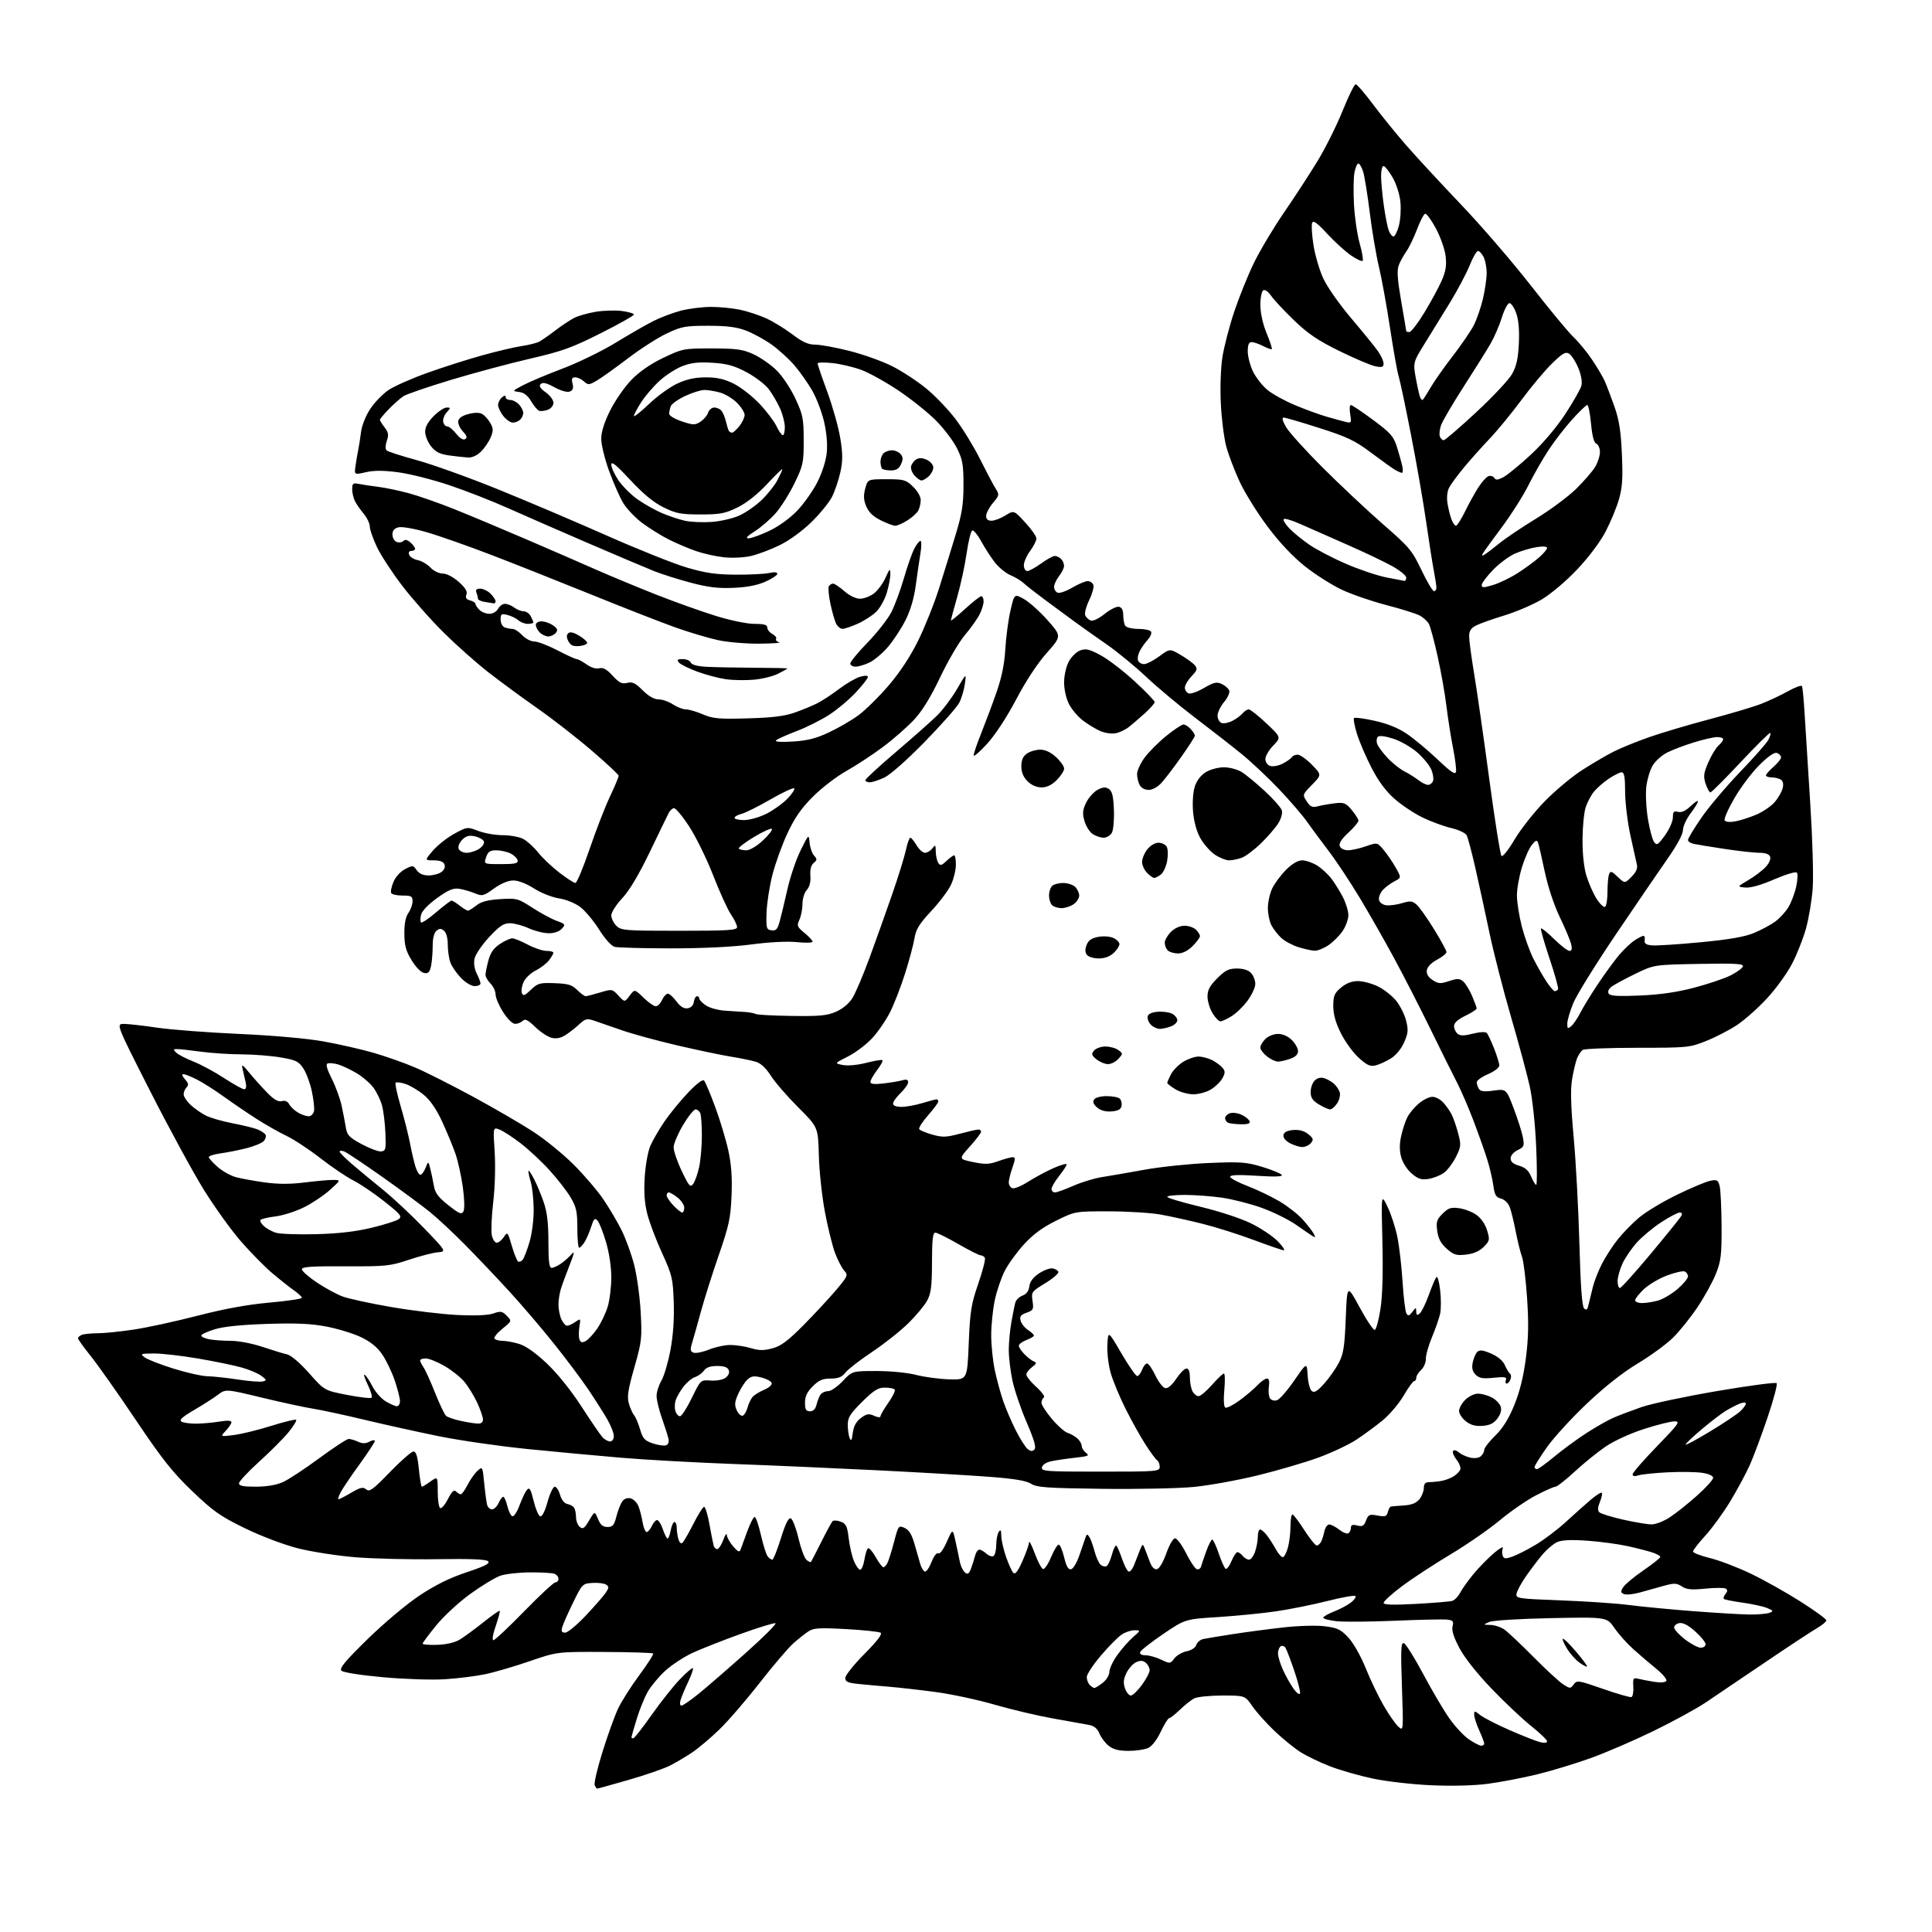 <?xml version="1.0" encoding="UTF-8" standalone="no"?>
<svg 
  version="1.1" 
  xmlns="http://www.w3.org/2000/svg" 
  xmlns:xlink="http://www.w3.org/1999/xlink" 
  xmlns:svg="http://www.w3.org/2000/svg"
  xmlns:rdf="http://www.w3.org/1999/02/22-rdf-syntax-ns#"
  xmlns:cc="http://creativecommons.org/ns#"
  xmlns:dc="http://purl.org/dc/elements/1.1/"
  viewBox="0 0 768 768"
  width="768"
  height="768"
>
<style>svg {background-color: white; }</style>"
<path stroke="none" fill="black" fill-rule="evenodd" d="M237.39,711.00C237.14,711.00 236.69,710.36 236.39,709.57C236.09,708.79 237.50,702.83 239.52,696.32C241.55,689.82 244.32,682.12 245.69,679.22C247.06,676.31 250.87,670.31 254.16,665.87C257.45,661.43 259.90,657.57 259.62,657.29C259.34,657.00 250.64,656.73 240.30,656.68C221.50,656.59 221.50,656.59 210.60,660.34C204.60,662.40 196.64,664.74 192.89,665.52C189.15,666.31 181.91,667.21 176.80,667.53C171.65,667.85 160.68,667.49 152.22,666.72C143.50,665.93 136.42,664.82 135.74,664.14C134.80,663.20 137.09,660.43 146.02,651.68C152.49,645.34 161.49,637.77 166.63,634.33C173.02,630.08 178.69,627.27 185.47,625.01C192.73,622.59 194.89,621.49 194.04,620.64C193.24,619.84 187.09,619.59 173.70,619.80C163.14,619.97 148.55,619.62 141.27,619.03C133.96,618.43 123.67,616.83 118.27,615.44C112.73,614.02 103.65,610.57 97.30,607.47C87.61,602.75 84.80,600.78 76.49,592.83C68.63,585.32 64.54,580.16 54.06,564.57C47.01,554.08 38.93,542.63 36.12,539.12C33.30,535.61 31.00,532.40 31.00,531.98C31.00,531.56 31.71,530.94 32.58,530.61C33.45,530.27 36.26,530.00 38.83,529.99C41.40,529.99 47.85,529.33 53.17,528.53C58.49,527.73 69.94,525.24 78.61,523.00C89.23,520.26 98.54,518.56 107.18,517.80C114.23,517.17 120.00,516.31 120.00,515.90C120.00,515.48 118.54,514.11 116.75,512.86C114.96,511.61 111.09,508.54 108.15,506.04C105.21,503.55 99.66,497.90 95.81,493.50C91.97,489.10 85.33,479.88 81.06,473.00C76.79,466.12 67.18,448.46 59.70,433.75C46.11,407.00 46.11,407.00 49.31,407.02C51.06,407.03 57.00,407.70 62.50,408.52C68.00,409.33 82.62,410.44 95.00,411.00C108.49,411.60 121.92,412.79 128.53,413.97C134.60,415.05 143.60,417.10 148.53,418.52C153.46,419.95 160.98,422.61 165.24,424.44C169.49,426.27 179.84,431.50 188.24,436.06C196.63,440.62 207.32,446.84 212.00,449.89C216.68,452.93 223.90,458.82 228.05,462.96C232.20,467.11 237.53,473.35 239.89,476.82C242.25,480.30 245.51,485.84 247.14,489.13C248.77,492.42 251.00,498.57 252.09,502.80C253.18,507.04 254.35,515.48 254.68,521.56C255.25,531.92 255.09,533.32 252.16,543.61C249.64,552.44 249.21,555.25 249.97,557.90C250.49,559.71 251.43,561.81 252.05,562.57C252.68,563.32 253.76,565.86 254.45,568.22C255.52,571.87 256.26,572.69 259.54,573.79C261.65,574.49 264.02,574.82 264.80,574.52C265.70,574.18 266.03,573.15 265.69,571.74C265.39,570.51 264.21,566.84 263.07,563.59C261.93,560.35 261.00,556.44 261.00,554.90C261.00,553.37 261.87,550.63 262.93,548.81C264.00,546.99 265.61,541.50 266.52,536.61C267.60,530.83 268.05,524.18 267.82,517.61C267.50,508.19 267.18,506.86 263.19,498.14C260.83,492.99 258.19,486.02 257.33,482.64C256.22,478.32 255.91,473.98 256.28,468.00C256.56,463.32 257.56,457.73 258.49,455.56C259.43,453.39 261.91,449.08 264.01,445.99C266.11,442.90 270.33,437.71 273.40,434.47C276.87,430.80 279.32,428.94 279.88,429.54C280.38,430.07 282.37,434.77 284.29,440.00C286.22,445.23 288.57,453.01 289.51,457.30C290.73,462.88 291.10,468.01 290.80,475.30C290.43,484.23 289.79,487.19 285.70,499.00C283.13,506.43 279.93,516.55 278.59,521.50C277.24,526.45 275.68,531.99 275.13,533.80C274.29,536.52 274.39,537.21 275.70,537.71C276.57,538.05 279.36,537.49 281.89,536.46C284.43,535.44 288.30,534.62 290.50,534.65C292.70,534.68 296.34,535.25 298.59,535.93C301.77,536.89 303.66,536.90 307.07,535.98C310.49,535.06 313.23,533.01 319.52,526.65C323.95,522.17 329.76,515.90 332.43,512.73C337.04,507.25 337.19,506.87 335.58,505.09C334.65,504.07 333.03,500.94 331.97,498.15C330.91,495.36 329.08,488.00 327.92,481.79C326.75,475.58 325.66,465.46 325.50,459.29C325.21,448.08 325.21,448.08 317.25,440.13C312.87,435.75 307.99,430.11 306.40,427.58C304.52,424.61 302.44,422.67 300.50,422.08C298.85,421.57 294.35,420.65 290.50,420.03C286.65,419.40 276.98,417.37 269.00,415.51C261.02,413.64 251.12,410.93 247.00,409.48C242.88,408.03 238.03,406.35 236.23,405.75C233.32,404.77 232.68,404.93 230.23,407.20C228.73,408.60 226.27,410.52 224.76,411.48C222.90,412.66 221.12,413.00 219.26,412.54C217.74,412.17 214.81,410.23 212.75,408.23C209.83,405.40 208.74,404.86 207.80,405.80C207.14,406.46 205.78,407.00 204.78,407.00C203.70,407.00 201.75,405.09 199.98,402.30C198.34,399.72 197.00,396.57 197.00,395.30C197.00,394.04 196.10,392.10 195.00,391.00C193.90,389.90 193.00,388.33 193.00,387.51C193.00,386.70 193.52,384.11 194.15,381.76C194.98,378.71 196.27,376.86 198.72,375.25C200.60,374.01 202.80,373.00 203.62,373.00C204.43,373.00 207.20,374.12 209.79,375.50C212.37,376.87 215.73,378.00 217.24,378.00C218.76,378.00 219.99,378.34 219.98,378.75C219.97,379.16 219.17,380.52 218.22,381.76C217.26,383.00 214.91,384.80 212.99,385.76C211.07,386.72 208.90,388.76 208.17,390.31C207.43,391.86 207.11,393.84 207.45,394.72C207.96,396.06 208.55,395.85 211.05,393.45C213.78,390.83 214.59,390.61 220.51,390.83C225.87,391.03 227.40,391.49 229.44,393.53C230.80,394.89 232.31,396.00 232.80,396.00C233.28,396.00 235.86,395.35 238.52,394.54C243.30,393.10 243.38,393.12 245.84,395.77C248.32,398.45 248.32,398.45 250.29,395.81C252.27,393.16 252.27,393.16 255.79,396.58C257.72,398.46 259.92,400.00 260.67,400.00C261.43,400.00 262.56,398.88 263.18,397.50C263.81,396.12 264.84,395.00 265.47,395.00C266.11,395.00 267.64,396.38 268.89,398.06C270.43,400.15 271.84,401.02 273.32,400.81C274.70,400.61 275.62,399.67 275.82,398.25C276.00,397.01 276.56,396.00 277.07,396.00C277.58,396.00 278.00,396.44 278.00,396.98C278.00,397.51 279.22,398.75 280.71,399.73C282.20,400.70 285.68,401.63 288.46,401.78C291.23,401.93 294.85,402.17 296.50,402.30C298.15,402.44 299.95,402.80 300.50,403.10C301.05,403.41 307.49,403.75 314.81,403.85C325.98,404.01 328.82,403.73 332.40,402.15C335.04,400.98 337.53,398.88 338.89,396.68C340.11,394.71 343.14,387.56 345.63,380.80C348.11,374.03 352.16,362.71 354.61,355.63C357.07,348.55 359.54,340.56 360.12,337.88C360.69,335.20 361.48,333.00 361.87,333.00C362.25,333.00 363.37,334.35 364.34,336.00C365.32,337.65 366.83,339.00 367.70,339.00C368.57,339.00 369.88,338.21 370.61,337.25C371.81,335.67 371.94,335.79 371.98,338.50C372.01,340.15 372.45,342.16 372.96,342.97C373.75,344.22 374.25,344.11 376.26,342.22C377.56,341.00 378.94,340.00 379.31,340.00C379.69,340.00 379.99,341.69 379.98,343.75C379.97,345.81 379.12,349.34 378.10,351.58C377.08,353.82 373.55,358.55 370.25,362.08C365.42,367.25 364.11,369.38 363.52,373.00C363.11,375.48 361.43,381.77 359.77,387.00C358.12,392.23 355.44,399.13 353.82,402.33C352.21,405.54 349.02,410.20 346.73,412.67C344.45,415.15 340.12,418.43 337.11,419.95C331.64,422.71 331.64,422.71 335.10,423.36C337.12,423.74 340.99,423.37 344.42,422.48C347.65,421.64 350.51,421.17 350.78,421.45C351.06,421.72 350.09,423.50 348.64,425.41C347.19,427.31 346.00,429.41 346.00,430.07C346.00,430.94 347.48,431.11 351.25,430.68C354.14,430.34 357.51,429.78 358.75,429.42C360.34,428.96 361.00,429.19 361.00,430.20C361.00,430.98 359.65,432.92 358.00,434.50C356.35,436.08 355.00,437.96 355.00,438.69C355.00,439.51 356.25,440.00 358.34,440.00C360.18,440.00 363.89,439.33 366.59,438.51C369.29,437.69 371.84,437.02 372.25,437.01C372.66,437.00 373.00,437.39 373.00,437.86C373.00,438.33 371.17,440.80 368.93,443.34C366.69,445.88 365.11,448.36 365.40,448.85C365.70,449.33 368.05,450.31 370.62,451.03C374.65,452.16 376.15,452.11 381.56,450.67C385.01,449.75 388.32,449.00 388.91,449.00C389.51,449.00 390.00,449.40 390.00,449.89C390.00,450.38 387.99,453.02 385.53,455.76C381.05,460.74 381.05,460.74 386.78,461.93C391.59,462.94 393.19,462.88 396.88,461.56C399.28,460.70 401.85,460.00 402.58,460.00C403.67,460.00 403.64,460.76 402.46,464.13C401.66,466.39 401.00,469.05 401.00,470.02C401.00,470.99 401.63,472.03 402.41,472.33C403.18,472.62 406.00,471.48 408.66,469.78C411.32,468.08 415.86,465.64 418.75,464.36C421.64,463.08 424.00,462.41 424.00,462.88C424.00,463.34 422.65,465.42 421.00,467.50C419.35,469.58 418.00,471.89 418.00,472.64C418.00,473.39 418.62,474.00 419.38,474.00C420.13,474.00 423.39,472.83 426.63,471.39C429.86,469.96 434.98,468.40 438.00,467.92C441.02,467.45 448.68,466.12 455.00,464.98C461.32,463.83 472.85,462.63 480.60,462.31C493.22,461.78 495.46,461.94 501.80,463.87C505.71,465.06 509.18,466.49 509.53,467.05C509.96,467.74 506.71,467.85 499.58,467.39C492.37,466.92 489.00,467.04 489.00,467.77C489.00,468.35 492.09,470.01 495.87,471.45C499.65,472.90 505.39,475.64 508.62,477.55C511.86,479.47 516.00,482.71 517.84,484.76C519.67,486.82 521.63,489.34 522.19,490.37C522.98,491.84 522.91,492.07 521.85,491.41C521.11,490.95 518.11,488.91 515.19,486.86C512.26,484.82 506.15,481.79 501.59,480.15C497.04,478.50 489.83,476.67 485.58,476.07C481.33,475.48 474.74,475.00 470.93,475.00C467.12,475.00 464.00,475.34 464.00,475.77C464.00,476.19 469.93,477.96 477.19,479.71C484.78,481.53 493.37,484.36 497.44,486.38C501.32,488.30 506.05,491.48 507.95,493.44C509.84,495.40 510.92,497.00 510.33,497.00C509.75,497.00 504.43,495.18 498.51,492.96C492.59,490.74 483.42,487.83 478.13,486.51C472.83,485.18 465.35,483.53 461.50,482.83C457.65,482.13 448.40,481.54 440.95,481.53C427.40,481.50 427.40,481.50 419.79,485.26C414.43,487.91 410.67,490.68 407.04,494.65C404.21,497.75 400.76,502.52 399.37,505.26C397.98,508.00 396.21,513.22 395.44,516.87C394.67,520.52 394.03,526.73 394.02,530.68C394.01,534.64 394.65,540.94 395.45,544.68C396.25,548.43 397.76,553.98 398.81,557.00C399.86,560.03 402.10,565.23 403.78,568.56C405.46,571.89 407.57,575.23 408.46,575.97C409.64,576.95 410.38,577.02 411.19,576.21C411.99,575.41 411.15,572.47 408.09,565.35C405.78,559.99 403.24,552.51 402.44,548.73C401.65,544.96 401.00,539.51 401.00,536.62C401.00,533.73 401.48,528.70 402.06,525.43C402.64,522.17 403.35,518.69 403.64,517.69C403.93,516.70 405.23,515.48 406.51,514.99C408.05,514.41 408.97,513.14 409.18,511.33C409.39,509.50 410.66,507.78 412.96,506.24C414.86,504.96 417.30,504.05 418.38,504.21C419.46,504.37 420.51,505.00 420.71,505.60C420.90,506.21 418.56,508.23 415.49,510.10C410.07,513.40 409.92,513.61 410.45,517.15C410.95,520.50 410.74,520.89 408.07,521.83C405.75,522.64 405.26,523.29 405.71,524.99C406.01,526.16 407.33,527.83 408.63,528.68C409.94,529.53 411.00,530.53 411.00,530.90C411.00,531.26 409.65,532.07 408.00,532.69C406.35,533.32 405.00,534.34 405.00,534.96C405.00,535.58 406.04,537.13 407.31,538.40C408.58,539.67 410.26,540.95 411.06,541.25C412.18,541.67 412.00,542.16 410.25,543.45C409.01,544.37 408.00,545.71 408.00,546.44C408.00,547.17 409.78,549.38 411.96,551.35C414.14,553.32 415.49,555.20 414.96,555.52C414.43,555.85 414.00,556.80 414.00,557.63C414.00,558.46 415.86,561.35 418.14,564.05C420.41,566.74 423.22,569.24 424.39,569.59C425.55,569.95 427.29,570.93 428.25,571.77C429.21,572.62 430.00,573.98 430.00,574.79C430.00,575.61 430.78,576.85 431.72,577.54C433.20,578.62 432.60,578.89 427.47,579.46C424.19,579.82 419.93,580.44 418.01,580.84C415.89,581.28 414.38,582.25 414.18,583.29C413.88,584.87 415.70,585.00 437.43,585.00C460.09,585.00 461.00,584.93 461.00,583.06C461.00,581.99 460.54,580.84 459.99,580.49C459.43,580.15 457.33,577.31 455.33,574.18C453.32,571.06 449.76,564.67 447.42,560.00C445.08,555.33 442.43,548.94 441.53,545.82C440.62,542.63 440.03,537.67 440.20,534.53C440.50,528.93 440.50,528.93 445.77,537.97C448.67,542.93 451.49,547.00 452.05,547.00C452.60,547.00 453.48,545.88 454.00,544.50C454.52,543.12 455.42,542.00 455.98,542.00C456.55,542.00 458.03,544.13 459.27,546.74C460.51,549.34 462.28,551.62 463.20,551.80C464.27,552.01 465.88,550.63 467.58,548.06C469.06,545.83 470.88,544.00 471.63,544.00C472.53,544.00 473.00,545.22 473.00,547.57C473.00,549.53 473.47,552.00 474.04,553.07C474.60,554.13 475.69,555.00 476.45,555.00C477.21,555.00 479.61,552.98 481.79,550.50C483.97,548.02 486.10,546.00 486.52,546.00C486.94,546.00 487.02,548.91 486.69,552.47C486.33,556.29 486.48,559.18 487.06,559.54C487.60,559.87 490.17,558.58 492.77,556.66C495.37,554.75 498.59,552.02 499.92,550.59C501.26,549.17 502.92,548.00 503.61,548.00C504.47,548.00 504.72,549.05 504.40,551.25C504.14,553.04 504.34,555.11 504.84,555.86C505.36,556.63 506.56,556.95 507.63,556.61C508.66,556.28 511.75,552.74 514.50,548.75C519.50,541.50 519.50,541.50 519.80,546.67C519.96,549.51 520.69,552.33 521.42,552.93C522.43,553.78 523.57,553.11 526.33,550.06C528.30,547.88 530.93,544.16 532.17,541.80C534.07,538.17 534.50,535.40 534.96,524.00C535.50,510.50 535.50,510.50 540.50,519.73C543.25,524.81 545.95,528.82 546.50,528.65C547.05,528.48 548.06,524.78 548.74,520.42C549.56,515.20 549.83,506.02 549.52,493.50C549.05,474.50 549.05,474.50 551.57,479.70C552.95,482.56 554.71,487.96 555.47,491.70C556.24,495.44 557.17,503.51 557.55,509.64C557.93,515.76 558.62,521.39 559.08,522.13C559.75,523.22 560.22,523.09 561.43,521.50C562.86,519.60 562.94,519.59 562.97,521.37C562.99,522.84 563.29,523.00 564.37,522.11C565.13,521.48 566.75,518.16 567.98,514.73C569.21,511.31 570.57,508.12 571.00,507.66C571.43,507.20 572.10,509.53 572.48,512.85C572.87,516.17 572.87,520.38 572.48,522.19C572.09,524.01 570.64,528.20 569.25,531.50C567.87,534.80 566.76,538.70 566.80,540.16C566.83,541.62 565.99,543.60 564.93,544.56C563.87,545.52 563.00,546.92 563.00,547.65C563.00,548.39 562.63,549.00 562.17,549.00C561.71,549.00 559.82,551.60 557.96,554.79C556.10,557.97 552.31,562.43 549.54,564.69C546.77,566.95 542.08,570.39 539.12,572.34C536.16,574.28 529.41,577.46 524.12,579.40C518.83,581.34 508.00,584.51 500.05,586.46C492.11,588.41 480.63,590.49 474.55,591.08C468.47,591.67 452.00,592.01 437.95,591.83C416.04,591.55 412.04,591.26 409.84,589.81C408.00,588.61 403.30,587.82 393.38,587.06C385.75,586.48 366.00,585.32 349.50,584.50C333.00,583.67 307.12,582.53 292.00,581.97C276.88,581.42 256.62,580.30 247.00,579.48C237.38,578.67 220.50,577.10 209.50,575.99C198.50,574.88 182.75,572.61 174.50,570.93C166.25,569.26 152.97,566.32 145.00,564.41C137.03,562.49 127.80,560.51 124.50,559.99C121.20,559.47 112.03,557.49 104.11,555.58C89.72,552.11 89.72,552.11 86.61,554.46C84.90,555.75 80.63,558.48 77.13,560.52C72.47,563.24 71.13,564.47 72.13,565.10C72.88,565.58 75.53,565.95 78.00,565.93C80.47,565.90 84.64,565.53 87.25,565.10C90.34,564.59 92.00,564.68 92.00,565.34C92.00,565.91 90.99,567.44 89.76,568.75C87.53,571.13 87.53,571.13 93.01,570.44C96.03,570.06 102.70,568.42 107.84,566.80C112.98,565.18 117.43,564.10 117.73,564.40C118.03,564.70 116.64,566.95 114.64,569.40C112.64,571.84 107.40,577.09 103.00,581.06C98.60,585.04 95.00,588.90 95.00,589.64C95.00,590.65 96.72,590.99 101.75,590.98C106.11,590.96 109.92,590.31 112.52,589.13C114.73,588.13 121.21,583.86 126.92,579.65C132.64,575.44 137.89,572.00 138.61,572.00C139.32,572.00 141.00,572.50 142.33,573.10C144.10,573.91 145.31,573.90 146.87,573.07C148.04,572.44 149.00,572.33 149.00,572.81C149.00,573.30 146.26,577.47 142.91,582.10C139.56,586.72 136.18,591.74 135.39,593.25C134.60,594.76 134.22,596.00 134.55,596.00C134.87,596.00 137.15,594.83 139.59,593.39C143.28,591.23 144.30,591.00 145.58,592.06C146.89,593.15 148.28,592.14 155.01,585.17C159.36,580.68 163.56,577.00 164.36,577.00C165.41,577.00 165.99,578.90 166.50,584.00C166.89,587.85 167.43,591.00 167.70,591.00C167.97,591.00 169.50,590.07 171.10,588.93C174.00,586.86 174.00,586.86 174.00,592.87C174.00,596.18 174.43,599.15 174.96,599.48C175.49,599.80 176.88,598.20 178.04,595.92C179.61,592.85 180.46,592.06 181.28,592.88C181.90,593.50 182.75,594.00 183.18,594.00C183.61,594.00 184.82,592.31 185.87,590.25C186.93,588.19 188.70,585.68 189.81,584.67C191.81,582.86 191.83,582.91 192.49,589.67C192.86,593.43 193.38,597.29 193.65,598.25C193.92,599.21 194.79,600.00 195.59,600.00C196.39,600.00 197.56,598.88 198.18,597.50C198.81,596.12 199.65,595.00 200.06,595.00C200.47,595.00 201.19,596.65 201.67,598.67C202.15,600.69 203.05,602.52 203.67,602.72C204.29,602.93 205.59,600.94 206.56,598.30C207.53,595.66 208.86,592.90 209.53,592.17C210.49,591.10 211.01,591.99 212.12,596.60C212.88,599.76 214.05,602.53 214.72,602.75C215.49,603.00 216.58,600.89 217.64,597.07C218.57,593.73 219.86,591.00 220.52,591.00C221.17,591.00 222.13,592.46 222.64,594.24C223.21,596.23 224.33,597.63 225.54,597.86C226.62,598.06 227.83,598.74 228.23,599.37C228.64,599.99 228.98,601.68 228.98,603.13C228.99,604.57 229.66,606.31 230.47,606.98C231.70,607.99 232.33,607.56 234.18,604.42C236.41,600.64 236.41,600.64 237.71,603.82C238.68,606.19 239.64,607.00 241.49,607.00C243.57,607.00 244.14,606.32 245.05,602.75C245.65,600.41 246.70,597.73 247.39,596.80C248.18,595.73 249.43,595.30 250.74,595.64C251.89,595.94 253.29,597.39 253.84,598.85C254.40,600.31 255.13,603.19 255.47,605.25C255.81,607.31 256.53,609.00 257.07,609.00C257.60,609.00 258.56,607.86 259.19,606.47C259.83,605.08 260.80,604.10 261.35,604.28C261.91,604.47 262.84,606.02 263.43,607.74C264.02,609.45 264.81,611.16 265.19,611.53C265.56,611.90 266.18,610.58 266.55,608.60C266.92,606.62 267.62,605.00 268.11,605.00C268.60,605.00 269.01,606.01 269.01,607.25C269.02,608.49 269.30,610.51 269.63,611.74C269.96,612.97 270.64,613.72 271.14,613.41C271.64,613.10 273.62,609.73 275.54,605.93C277.46,602.12 279.42,599.00 279.90,599.00C280.38,599.00 281.31,602.04 281.98,605.75C282.64,609.46 283.40,613.31 283.67,614.31C283.95,615.30 284.66,615.95 285.27,615.74C285.87,615.54 286.92,613.83 287.61,611.94C288.29,610.05 288.88,609.26 288.92,610.19C288.97,611.13 290.09,613.15 291.43,614.69C293.32,616.88 293.97,617.17 294.39,616.00C294.69,615.17 295.88,611.91 297.04,608.75C298.20,605.59 299.53,603.00 299.99,603.00C300.46,603.00 301.58,606.25 302.48,610.22C303.39,614.20 304.60,618.02 305.19,618.72C305.77,619.43 306.59,620.00 307.00,620.00C307.42,620.00 308.95,616.19 310.40,611.54C312.23,605.68 313.44,603.23 314.35,603.58C315.07,603.86 316.44,607.41 317.40,611.48C318.36,615.54 319.79,619.41 320.59,620.08C321.39,620.74 322.19,621.11 322.37,620.89C322.55,620.68 324.38,617.12 326.45,613.00C328.51,608.88 330.53,605.15 330.93,604.71C331.34,604.28 332.81,604.36 334.19,604.88C336.34,605.70 336.80,606.67 337.37,611.49C337.74,614.60 338.68,618.69 339.47,620.57C340.25,622.46 341.37,624.00 341.94,624.00C342.51,624.00 343.27,622.19 343.62,619.98C343.97,617.77 344.62,615.73 345.06,615.46C345.50,615.19 346.87,616.78 348.11,618.99C349.35,621.19 350.72,623.00 351.15,623.00C351.58,623.00 352.32,622.21 352.80,621.25C353.28,620.29 354.46,616.52 355.41,612.88C357.11,606.40 357.21,606.28 359.60,607.38C361.40,608.20 362.47,609.98 363.60,614.00C364.45,617.02 365.48,620.60 365.89,621.94C366.29,623.28 367.09,624.53 367.65,624.72C368.21,624.90 369.40,623.21 370.29,620.94C371.24,618.53 372.35,617.10 372.98,617.49C373.61,617.88 375.00,615.98 376.38,612.87C378.70,607.60 378.70,607.60 379.80,612.55C380.41,615.27 381.18,618.93 381.52,620.68C381.85,622.43 382.77,624.39 383.55,625.04C384.69,625.99 385.16,625.71 385.98,623.56C386.53,622.11 387.26,619.81 387.60,618.46C387.94,617.11 388.70,616.00 389.28,616.00C389.86,616.00 391.14,616.72 392.11,617.60C393.08,618.48 394.35,618.90 394.94,618.54C395.52,618.18 396.01,616.22 396.02,614.19C396.02,612.16 396.47,609.83 397.00,609.00C397.75,607.84 397.98,608.19 398.02,610.50C398.04,612.15 398.89,615.89 399.90,618.82C400.91,621.75 402.22,624.62 402.82,625.22C403.59,625.99 404.62,624.65 406.45,620.52C407.85,617.35 409.03,614.02 409.06,613.13C409.09,612.23 410.10,614.17 411.31,617.42C412.51,620.68 414.00,623.51 414.60,623.71C415.21,623.91 416.65,621.80 417.80,619.03C418.95,616.27 420.32,614.00 420.84,614.00C421.37,614.00 422.35,616.27 423.01,619.05C423.89,622.69 424.66,624.02 425.77,623.80C426.63,623.63 428.13,621.08 429.16,618.00C430.18,614.98 431.26,611.84 431.56,611.03C432.04,609.73 432.22,609.73 433.07,611.03C433.59,611.84 434.52,614.40 435.12,616.72C435.73,619.04 436.83,621.44 437.57,622.06C438.31,622.67 439.37,622.89 439.93,622.54C440.49,622.20 441.44,620.09 442.04,617.86C442.64,615.62 443.44,614.10 443.82,614.47C444.19,614.84 445.20,617.22 446.07,619.76C446.93,622.30 448.10,624.53 448.68,624.73C449.25,624.92 450.28,623.60 450.95,621.79C451.63,619.98 452.65,617.38 453.21,616.00C454.19,613.63 454.28,613.60 455.03,615.50C455.46,616.60 456.37,618.98 457.05,620.80C457.85,622.94 458.84,623.98 459.89,623.78C460.84,623.60 462.37,621.01 463.62,617.49C464.83,614.10 466.34,611.50 467.12,611.50C467.88,611.50 469.85,614.18 471.50,617.45C473.15,620.72 475.06,623.57 475.75,623.78C476.44,623.99 477.17,623.57 477.39,622.83C477.60,622.10 478.54,619.36 479.47,616.75C480.40,614.14 481.49,612.00 481.88,612.00C482.27,612.00 483.44,614.50 484.47,617.55C485.51,620.61 486.74,623.34 487.20,623.62C487.66,623.91 488.71,622.54 489.53,620.57C490.36,618.61 491.42,617.00 491.89,617.00C492.37,617.00 493.32,617.67 494.00,618.50C494.68,619.33 495.82,620.00 496.52,620.00C497.23,620.00 498.30,618.58 498.90,616.85C499.51,615.12 500.00,612.42 500.00,610.85C500.00,609.28 500.42,608.00 500.93,608.00C501.44,608.00 502.68,609.08 503.68,610.40C504.68,611.72 506.27,614.20 507.20,615.90C508.14,617.61 509.36,619.00 509.91,619.00C510.46,619.00 511.37,617.31 511.95,615.25C512.52,613.19 512.99,609.36 512.99,606.75C513.00,604.14 513.34,602.01 513.75,602.01C514.16,602.02 516.30,604.83 518.50,608.26C520.70,611.69 522.93,614.45 523.46,614.38C523.99,614.32 524.75,613.65 525.15,612.88C525.55,612.12 526.14,610.26 526.46,608.75C526.78,607.24 527.64,606.00 528.38,606.00C529.12,606.00 530.91,606.93 532.36,608.06C533.80,609.20 535.44,609.85 535.99,609.51C536.55,609.16 537.00,608.18 537.00,607.33C537.00,606.18 537.64,605.94 539.52,606.41C541.59,606.94 542.21,606.59 543.03,604.41C543.93,602.05 544.39,601.85 547.59,602.45C550.65,603.02 551.23,602.83 551.69,601.06C551.99,599.93 552.52,598.94 552.87,598.87C553.21,598.80 555.51,598.61 557.98,598.45C561.14,598.25 562.97,597.52 564.23,595.97C565.20,594.76 566.00,592.75 566.00,591.50C566.00,589.80 566.58,589.20 568.25,589.17C569.49,589.15 571.67,588.93 573.10,588.67C574.52,588.42 576.65,587.61 577.83,586.88C579.00,586.14 580.20,584.93 580.48,584.18C580.77,583.43 580.11,581.68 579.02,580.29C577.92,578.90 577.29,577.34 577.61,576.82C577.95,576.27 578.89,576.47 579.85,577.30C580.76,578.09 582.78,579.04 584.35,579.41C586.03,579.81 587.76,579.61 588.60,578.92C589.37,578.28 590.00,577.13 590.00,576.36C590.00,575.59 591.95,573.06 594.34,570.73C597.35,567.81 599.68,564.09 601.90,558.68C604.07,553.40 605.58,547.37 606.53,540.14C607.59,532.00 607.72,526.17 607.03,515.94C606.53,508.53 605.62,501.13 605.00,499.51C604.39,497.89 603.27,493.40 602.52,489.53C601.78,485.66 600.70,481.28 600.12,479.78C599.52,478.22 598.03,476.80 596.65,476.45C594.66,475.95 594.13,475.02 593.61,471.17C593.27,468.60 592.12,463.80 591.07,460.50C590.02,457.20 587.56,450.29 585.60,445.15C583.63,440.01 580.71,433.26 579.10,430.15C577.48,427.04 572.75,417.52 568.59,409.00C564.42,400.48 557.95,387.84 554.20,380.92C550.46,374.00 544.30,363.20 540.53,356.92C536.75,350.64 531.15,342.20 528.08,338.17C525.01,334.14 521.13,328.89 519.46,326.51C517.79,324.12 512.88,318.42 508.54,313.83C504.20,309.25 497.47,302.91 493.58,299.74C489.69,296.57 481.36,290.08 475.08,285.31C468.80,280.54 460.02,273.20 455.57,269.00C451.11,264.81 444.10,259.05 439.98,256.20C435.87,253.35 430.19,249.33 427.36,247.26C424.53,245.19 419.17,241.25 415.46,238.50C411.75,235.75 407.88,232.72 406.88,231.77C405.87,230.82 403.52,229.41 401.65,228.63C399.79,227.85 396.97,225.52 395.38,223.46C393.80,221.39 391.37,217.63 390.00,215.10C388.62,212.57 387.04,210.67 386.50,210.88C385.95,211.08 384.94,215.13 384.26,219.88C383.58,224.62 381.90,232.46 380.51,237.29C379.13,242.13 378.00,246.34 378.00,246.64C378.00,246.95 380.51,244.91 383.58,242.10C386.65,239.30 389.57,237.00 390.08,237.00C390.59,237.00 391.00,237.92 391.00,239.05C391.00,240.18 390.27,242.54 389.37,244.30C388.48,246.06 385.84,249.75 383.52,252.50C381.20,255.25 376.80,262.76 373.75,269.19C370.00,277.09 366.63,282.57 363.35,286.10C360.68,288.97 355.07,293.88 350.87,297.01C346.67,300.13 340.15,304.42 336.37,306.52C332.59,308.63 326.67,313.17 323.21,316.62C318.54,321.27 315.92,325.04 313.04,331.20C310.90,335.76 308.20,343.24 307.04,347.80C305.88,352.37 304.83,359.12 304.72,362.80C304.52,369.01 304.66,369.52 306.69,369.81C308.48,370.07 309.08,369.42 309.93,366.31C310.51,364.22 311.89,358.45 313.01,353.50C314.12,348.55 316.49,341.57 318.27,338.00C321.50,331.50 321.50,331.50 321.83,335.00C322.01,336.93 322.81,339.22 323.60,340.11C324.87,341.51 324.85,341.88 323.46,343.03C322.41,343.90 321.96,345.63 322.14,348.12C322.32,350.58 321.82,352.54 320.71,353.77C319.76,354.82 319.00,357.27 319.00,359.28C319.00,361.28 318.46,364.10 317.79,365.56C316.68,367.99 316.85,368.43 319.80,370.86C321.57,372.31 323.01,373.87 323.01,374.33C323.00,374.79 320.19,374.87 316.75,374.51C312.95,374.12 305.88,374.48 298.70,375.43C291.25,376.42 279.44,376.99 266.70,376.99C255.59,376.98 245.51,376.71 244.30,376.38C243.02,376.04 240.44,373.16 238.18,369.55C236.02,366.11 232.67,362.09 230.73,360.61C228.66,359.03 225.11,357.58 222.19,357.12C219.40,356.68 215.00,354.93 212.26,353.16C209.31,351.27 206.02,350.00 204.08,350.00C202.02,350.00 199.20,351.17 196.37,353.20C192.18,356.21 191.72,356.33 188.70,355.08C186.94,354.35 184.15,353.55 182.50,353.30C180.16,352.95 178.23,353.76 173.76,356.98C170.33,359.44 167.76,362.11 167.39,363.60C167.04,364.97 167.03,366.36 167.36,366.69C167.68,367.02 170.40,365.20 173.39,362.64C176.37,360.09 179.13,358.00 179.50,358.00C179.88,358.00 181.33,358.90 182.73,360.00C184.13,361.10 185.60,362.00 186.00,362.00C186.40,362.00 187.92,361.06 189.38,359.92C191.28,358.42 193.92,357.72 198.84,357.41C205.39,357.00 205.90,357.13 211.68,360.87C214.99,363.01 219.33,365.35 221.33,366.07C224.75,367.31 224.86,367.49 223.32,369.19C222.32,370.31 220.31,370.99 218.10,370.98C216.12,370.97 212.54,370.07 210.14,368.98C207.74,367.89 204.39,367.00 202.68,367.00C200.20,367.00 198.53,368.12 194.40,372.56C191.55,375.63 188.96,379.47 188.62,381.13C188.26,382.96 188.61,385.27 189.51,387.02C190.33,388.60 191.00,390.37 191.00,390.95C191.00,391.53 189.96,392.00 188.70,392.00C187.41,392.00 185.01,390.57 183.26,388.75C181.53,386.96 179.65,384.23 179.06,382.68C178.48,381.14 178.00,377.93 178.00,375.56C178.00,372.94 177.41,370.75 176.50,370.00C175.30,369.01 174.70,369.01 173.50,370.00C172.55,370.79 172.00,372.99 172.00,376.00C172.00,378.61 171.71,382.18 171.36,383.93C170.87,386.42 170.28,387.04 168.65,386.80C167.44,386.63 165.37,384.55 163.68,381.81C161.38,378.08 160.78,375.93 160.74,371.21C160.70,367.24 161.23,364.51 162.34,362.92C163.25,361.62 164.00,359.53 164.00,358.28C164.00,356.29 163.49,356.00 160.06,356.00C157.89,356.00 155.85,355.57 155.53,355.04C155.20,354.52 155.59,352.52 156.39,350.61C157.24,348.58 159.17,346.45 161.02,345.49C164.07,343.91 164.26,343.93 165.66,345.92C166.62,347.30 168.21,348.00 170.37,348.00C172.15,348.00 174.45,347.39 175.47,346.64C176.61,345.81 177.08,344.65 176.69,343.64C176.27,342.53 174.88,342.00 172.42,342.00C168.77,342.00 168.77,342.00 172.13,338.09C173.99,335.95 177.80,332.94 180.62,331.41C185.70,328.64 185.76,328.64 190.15,330.31C192.58,331.24 196.94,332.00 199.83,332.00C202.73,332.00 206.38,332.66 207.94,333.47C209.51,334.28 212.17,336.69 213.86,338.82C215.55,340.96 219.36,344.57 222.31,346.85C225.27,349.13 228.15,351.00 228.73,351.00C229.30,351.00 231.84,344.92 234.38,337.48C236.91,330.05 240.57,320.64 242.49,316.58C244.42,312.52 245.97,308.81 245.92,308.35C245.88,307.88 241.04,303.37 235.17,298.33C229.30,293.28 219.55,285.70 213.50,281.47C207.46,277.24 198.69,270.80 194.03,267.16C189.37,263.52 181.45,256.49 176.43,251.52C171.41,246.56 164.02,238.22 160.01,233.00C156.00,227.78 151.43,220.80 149.86,217.50C148.29,214.20 147.00,210.52 147.00,209.33C147.00,208.13 145.94,205.88 144.65,204.33C143.36,202.77 141.78,200.52 141.15,199.32C140.52,198.11 140.00,195.94 140.00,194.49C140.00,192.14 140.31,191.90 142.75,192.38C144.26,192.68 147.75,193.21 150.50,193.55C153.25,193.89 158.68,195.03 162.56,196.08C166.44,197.14 174.54,199.97 180.56,202.39C186.58,204.80 199.38,210.16 209.00,214.30C218.62,218.43 231.22,223.91 237.00,226.47C242.78,229.02 253.57,233.50 261.00,236.43C268.43,239.35 279.07,243.15 284.66,244.87C290.39,246.64 297.03,248.00 299.91,248.00C303.71,248.00 305.00,248.37 305.00,249.46C305.00,250.27 305.91,251.42 307.03,252.01C308.14,252.61 308.81,253.49 308.52,253.97C308.22,254.46 308.77,255.06 309.74,255.31C310.71,255.56 307.23,255.81 302.00,255.87C296.77,255.92 289.39,255.31 285.58,254.50C281.78,253.69 274.16,251.43 268.66,249.48C263.15,247.52 248.04,241.62 235.08,236.36C222.12,231.11 204.08,223.95 194.99,220.47C185.90,216.98 174.49,212.97 169.64,211.57C164.63,210.12 159.77,209.27 158.40,209.61C156.74,210.03 156.00,210.92 156.00,212.50C156.00,213.76 156.75,215.07 157.67,215.43C158.58,215.78 159.79,215.61 160.35,215.05C161.05,214.35 161.95,214.55 163.19,215.67C164.18,216.57 165.00,217.69 165.00,218.15C165.00,218.62 164.34,219.00 163.53,219.00C162.62,219.00 162.29,219.58 162.66,220.55C162.98,221.40 164.51,222.35 166.06,222.66C167.60,222.97 169.87,224.30 171.10,225.61C172.37,226.96 174.50,228.00 175.99,228.00C177.57,228.00 180.14,229.34 182.36,231.31C185.02,233.68 185.89,235.12 185.41,236.37C184.93,237.63 185.33,238.27 186.87,238.68C188.04,238.98 189.00,239.60 189.00,240.05C189.00,240.49 189.71,241.56 190.57,242.43C191.44,243.29 193.22,244.00 194.54,244.00C195.91,244.00 197.39,243.14 198.00,242.00C198.59,240.90 199.84,240.01 200.79,240.03C201.73,240.05 203.37,240.72 204.44,241.53C205.51,242.34 207.18,243.00 208.16,243.00C209.13,243.00 210.40,243.87 210.96,244.93C211.53,246.00 212.00,247.12 212.00,247.43C212.00,247.75 211.02,248.00 209.83,248.00C208.63,248.00 206.95,247.36 206.08,246.58C205.21,245.80 203.26,244.85 201.75,244.47C199.30,243.86 199.00,244.06 199.00,246.28C199.00,247.66 199.71,249.06 200.58,249.39C201.45,249.73 202.86,250.00 203.72,250.00C204.57,250.00 206.31,251.12 207.59,252.50C208.86,253.87 211.02,255.00 212.38,255.00C213.74,255.00 217.88,256.58 221.57,258.50C225.26,260.43 228.71,262.00 229.24,262.00C229.76,262.00 231.52,262.95 233.15,264.10C234.94,265.38 236.93,265.99 238.21,265.65C239.76,265.25 241.18,266.04 243.53,268.60C246.14,271.45 247.22,271.98 249.31,271.46C251.39,270.94 252.57,271.50 255.47,274.41C257.83,276.76 260.00,278.00 261.78,278.01C263.28,278.01 265.85,278.91 267.50,280.00C269.15,281.09 271.48,281.99 272.67,281.99C273.86,282.00 276.90,282.89 279.43,283.97C283.41,285.68 285.78,285.89 297.26,285.56C307.17,285.28 311.91,284.69 316.09,283.20C319.16,282.11 323.21,280.43 325.08,279.46C326.96,278.49 330.81,275.95 333.64,273.81C336.47,271.67 340.18,269.52 341.89,269.03C343.85,268.47 345.00,268.50 345.00,269.11C345.00,269.65 342.86,272.39 340.25,275.20C337.64,278.02 332.89,282.01 329.70,284.09C326.52,286.16 320.67,289.10 316.70,290.61C312.74,292.12 309.05,293.78 308.50,294.30C307.88,294.88 310.37,295.06 315.11,294.77C320.91,294.43 324.33,293.57 329.48,291.15C333.20,289.41 338.50,286.34 341.25,284.32C344.00,282.30 349.37,277.01 353.18,272.57C357.67,267.35 361.83,261.04 364.97,254.69C367.64,249.29 371.41,239.84 373.35,233.69C375.29,227.53 378.25,217.94 379.94,212.36C382.42,204.15 383.00,200.44 383.00,192.81C383.00,184.68 382.65,182.68 380.41,178.19C378.98,175.33 375.26,170.40 372.14,167.24C369.01,164.08 362.35,158.74 357.33,155.36C352.31,151.98 345.64,148.26 342.49,147.08C339.35,145.91 334.13,144.67 330.89,144.33C327.65,143.99 325.00,144.06 325.00,144.48C325.00,144.90 326.75,150.03 328.90,155.87C331.04,161.72 333.36,170.01 334.04,174.31C335.05,180.57 335.04,183.24 334.03,187.81C333.33,190.94 331.85,195.30 330.74,197.50C329.63,199.70 325.96,204.20 322.60,207.50C319.02,211.02 313.79,214.82 309.99,216.69C306.42,218.44 301.25,220.39 298.50,221.02C295.70,221.66 290.97,221.88 287.77,221.53C284.62,221.19 279.66,220.09 276.75,219.08C273.84,218.08 268.99,216.03 265.98,214.52C262.96,213.01 258.16,210.03 255.29,207.89C252.43,205.75 248.97,202.09 247.61,199.75C246.25,197.41 243.75,191.70 242.07,187.06C240.38,182.42 239.00,176.74 239.00,174.44C239.00,171.66 240.19,167.90 242.57,163.13C244.54,159.20 248.35,153.72 251.04,150.96C254.23,147.69 258.65,144.63 263.72,142.22C271.31,138.59 271.78,138.50 283.00,138.51C292.83,138.53 295.23,138.86 299.50,140.81C302.25,142.07 306.37,144.93 308.65,147.16C310.98,149.44 314.28,154.37 316.14,158.36C319.17,164.86 319.47,166.35 319.48,175.00C319.50,183.88 319.27,184.99 315.88,192.00C313.89,196.12 310.53,201.48 308.42,203.91C306.31,206.33 302.56,209.59 300.09,211.16C297.02,213.10 296.22,214.00 297.55,214.00C298.62,214.00 302.33,212.66 305.78,211.03C309.52,209.26 314.01,206.02 316.88,203.03C319.53,200.26 323.14,195.16 324.90,191.69C326.81,187.94 328.33,183.18 328.65,179.94C328.99,176.56 328.58,171.88 327.57,167.58C326.68,163.77 324.56,158.22 322.86,155.26C321.16,152.29 317.96,147.75 315.75,145.18C313.53,142.61 309.42,138.88 306.61,136.89C303.80,134.91 299.25,132.44 296.50,131.39C292.81,130.00 288.89,129.50 281.50,129.50C272.40,129.50 270.91,129.78 265.00,132.58C261.43,134.27 254.49,138.72 249.60,142.46C244.70,146.19 239.17,150.15 237.31,151.25C234.18,153.09 233.79,153.12 232.13,151.62C231.15,150.73 229.58,150.00 228.65,150.00C227.35,150.00 227.11,150.57 227.59,152.49C228.05,154.32 227.75,155.16 226.47,155.65C225.44,156.04 222.97,155.35 220.39,153.94C217.23,152.22 215.74,151.86 214.94,152.66C214.15,153.45 214.69,154.36 216.92,155.95C218.62,157.15 220.00,159.02 220.00,160.10C220.00,161.22 219.04,162.42 217.75,162.90C216.51,163.36 214.96,163.53 214.30,163.28C213.63,163.03 212.21,161.32 211.12,159.48C209.77,157.19 208.27,156.04 206.33,155.81C203.54,155.47 203.57,155.43 207.88,153.15C210.28,151.87 217.37,148.89 223.62,146.52C229.87,144.15 239.37,139.52 244.74,136.23C250.11,132.94 256.85,129.07 259.73,127.62C262.61,126.17 267.54,124.31 270.69,123.49C273.84,122.67 279.23,122.00 282.66,122.00C286.09,122.00 291.29,122.51 294.20,123.13C297.12,123.75 301.75,125.27 304.50,126.51C307.25,127.75 311.94,130.62 314.93,132.88C319.02,135.98 321.27,137.00 324.05,137.00C326.08,137.00 332.19,138.12 337.62,139.48C343.05,140.85 350.73,143.59 354.68,145.58C358.62,147.57 364.74,151.58 368.26,154.49C371.79,157.39 377.01,162.86 379.88,166.64C382.74,170.41 387.11,177.55 389.58,182.50C392.06,187.45 394.82,192.68 395.73,194.13C397.32,196.66 397.28,196.88 394.69,199.96C393.21,201.72 392.00,204.02 392.00,205.08C392.00,206.37 392.70,207.00 394.13,207.00C395.30,207.00 397.79,206.06 399.65,204.91C403.04,202.81 403.04,202.81 407.51,207.66C409.97,210.32 411.98,213.20 411.99,214.06C412.00,214.91 410.87,217.14 409.50,219.00C408.12,220.86 407.00,223.43 407.00,224.69C407.00,225.96 407.61,227.00 408.35,227.00C409.09,227.00 411.56,225.65 413.84,224.00C416.12,222.35 418.57,221.00 419.29,221.00C420.01,221.00 421.14,221.54 421.80,222.20C422.46,222.86 422.99,224.10 422.98,224.95C422.97,225.80 422.08,227.62 421.00,229.00C419.92,230.38 419.03,232.30 419.02,233.28C419.01,234.26 419.64,235.31 420.43,235.61C421.22,235.92 423.85,235.00 426.27,233.58C428.69,232.16 431.44,231.00 432.37,231.00C433.30,231.00 434.32,231.67 434.63,232.48C434.94,233.29 434.21,236.00 433.00,238.50C431.79,241.00 431.06,243.72 431.38,244.54C431.70,245.37 432.66,246.32 433.53,246.65C434.48,247.01 436.68,245.98 439.08,244.06C441.26,242.30 443.83,241.02 444.78,241.20C445.94,241.44 446.50,242.51 446.50,244.52C446.51,246.16 446.87,248.06 447.31,248.75C447.76,249.44 450.09,250.00 452.50,250.00C454.91,250.00 457.18,250.48 457.55,251.07C457.91,251.66 457.32,253.13 456.23,254.32C455.14,255.52 453.71,257.55 453.05,258.83C452.39,260.11 452.09,261.80 452.39,262.58C452.69,263.36 453.76,264.00 454.77,264.00C455.78,264.00 458.50,262.61 460.81,260.91C465.01,257.82 465.01,257.82 469.34,260.35C471.71,261.74 474.25,263.60 474.98,264.48C476.11,265.84 475.91,266.48 473.65,268.84C472.19,270.36 471.00,272.39 471.00,273.34C471.00,274.29 471.67,275.32 472.49,275.63C473.31,275.95 476.06,274.98 478.60,273.49C482.48,271.22 483.62,270.96 485.64,271.88C486.97,272.49 488.31,273.65 488.63,274.48C488.95,275.30 488.04,277.35 486.60,279.06C485.17,280.76 484.00,283.20 484.00,284.47C484.00,285.74 484.70,287.06 485.56,287.39C486.42,287.72 488.37,287.34 489.89,286.56C491.40,285.77 493.23,284.43 493.95,283.57C494.66,282.70 495.76,282.00 496.40,282.00C497.03,282.00 500.19,284.50 503.42,287.55C509.29,293.10 509.29,293.10 506.15,296.35C504.42,298.13 503.00,300.56 503.00,301.73C503.00,302.97 503.82,304.13 504.95,304.48C506.02,304.82 508.24,304.41 509.89,303.56C511.53,302.71 513.15,301.56 513.50,301.01C513.84,300.45 514.90,300.00 515.86,300.00C516.81,300.00 519.35,301.80 521.50,304.00C525.41,308.00 525.41,308.00 521.55,311.95C517.73,315.87 517.71,315.91 519.44,318.55C520.86,320.72 521.66,321.08 523.84,320.51C525.30,320.13 528.34,319.60 530.59,319.32C534.24,318.88 534.96,319.16 537.34,321.99C538.80,323.73 540.00,325.64 540.00,326.23C540.00,326.82 538.19,328.98 535.98,331.02C533.25,333.54 532.16,335.26 532.59,336.37C532.95,337.31 534.32,337.99 535.86,337.99C537.31,337.98 540.52,337.27 543.00,336.40C547.50,334.84 547.50,334.84 550.05,337.89C551.45,339.57 553.61,342.74 554.84,344.93C557.08,348.91 557.08,348.91 554.29,350.35C552.75,351.15 550.67,352.71 549.66,353.82C548.65,354.94 547.98,356.67 548.17,357.68C548.37,358.72 549.57,359.65 550.97,359.85C552.31,360.04 555.16,359.67 557.30,359.03C560.68,358.02 561.45,358.10 563.19,359.68C564.30,360.67 567.40,365.07 570.10,369.45C572.79,373.83 575.00,377.89 575.00,378.46C575.00,379.03 573.31,380.40 571.25,381.50C568.97,382.71 567.38,384.36 567.19,385.69C566.98,387.15 567.73,388.44 569.48,389.58C571.76,391.07 572.59,391.13 576.01,390.00C579.29,388.92 580.21,388.93 581.60,390.09C582.52,390.85 584.11,393.43 585.14,395.82C586.16,398.21 587.00,400.49 587.00,400.88C587.00,401.28 584.98,402.59 582.50,403.79C579.52,405.23 578.00,406.61 578.00,407.86C578.00,408.90 578.63,410.28 579.40,410.92C580.46,411.80 581.92,411.80 585.47,410.90C588.17,410.22 590.49,410.10 590.99,410.61C591.47,411.10 592.79,413.88 593.93,416.79C595.07,419.69 596.00,422.75 596.00,423.57C596.00,424.40 593.98,425.94 591.50,427.00C589.02,428.06 587.01,429.51 587.02,430.21C587.02,430.92 587.42,432.11 587.89,432.86C588.53,433.87 590.03,434.05 593.76,433.53C598.77,432.84 598.77,432.84 601.74,440.67C603.37,444.98 605.02,450.16 605.39,452.18C606.00,455.52 605.81,455.98 603.28,457.19C601.65,457.98 600.50,459.33 600.50,460.48C600.50,461.83 601.53,462.72 603.88,463.39C606.31,464.09 607.64,465.29 608.64,467.68C609.40,469.51 610.32,471.00 610.67,471.00C611.02,471.00 611.02,464.14 610.65,455.75C610.28,447.13 609.18,436.80 608.13,432.00C607.11,427.32 603.74,414.83 600.65,404.22C597.56,393.62 593.70,378.55 592.06,370.72C590.43,362.90 587.92,351.37 586.49,345.09C585.07,338.82 583.50,332.94 583.02,332.03C582.53,331.12 579.79,329.83 576.93,329.17C574.07,328.51 568.98,326.65 565.61,325.03C562.25,323.42 557.20,320.06 554.38,317.58C550.92,314.54 547.95,310.54 545.24,305.29C543.02,301.00 540.41,294.92 539.43,291.76C538.45,288.61 537.91,285.76 538.24,285.43C538.57,285.10 542.27,285.59 546.47,286.53C551.57,287.66 555.82,289.39 559.30,291.75C562.16,293.69 567.63,298.26 571.46,301.89C576.82,306.98 578.51,308.10 578.78,306.77C578.98,305.82 578.44,301.54 577.59,297.27C576.74,293.00 575.58,285.59 575.00,280.81C574.43,276.02 572.86,267.13 571.51,261.05C570.17,254.97 568.59,249.10 568.00,248.01C567.42,246.91 565.72,245.39 564.22,244.62C562.72,243.85 556.77,241.99 551.00,240.50C545.23,239.00 537.26,236.25 533.30,234.38C529.33,232.50 522.76,228.32 518.69,225.08C513.93,221.30 508.64,215.67 503.89,209.35C499.83,203.93 494.83,195.90 492.79,191.50C490.75,187.10 488.35,180.80 487.46,177.50C486.57,174.20 485.60,166.55 485.30,160.50C484.98,154.12 485.25,146.35 485.92,142.00C486.57,137.88 488.66,129.78 490.59,124.00C492.51,118.22 496.05,109.45 498.46,104.50C500.87,99.55 506.25,90.55 510.40,84.50C514.56,78.45 520.54,69.27 523.69,64.11C526.84,58.94 531.34,49.94 533.68,44.11C536.03,38.27 538.37,33.50 538.90,33.50C539.42,33.50 542.53,37.10 545.81,41.50C549.09,45.90 555.12,53.33 559.21,58.00C563.30,62.67 573.09,73.25 580.96,81.50C588.83,89.75 601.24,104.15 608.53,113.50C615.82,122.85 623.45,132.07 625.49,134.00C627.53,135.93 630.86,139.97 632.89,143.00C634.92,146.03 637.18,149.85 637.91,151.50C638.64,153.15 640.35,157.65 641.72,161.50C643.63,166.90 644.32,171.26 644.73,180.56C645.15,190.16 644.91,193.82 643.54,198.56C642.59,201.82 640.20,207.60 638.21,211.39C636.07,215.48 631.48,221.59 626.92,226.39C622.55,231.01 616.50,236.13 612.87,238.28C609.37,240.36 602.67,243.23 598.00,244.65C593.33,246.08 588.26,247.87 586.75,248.65C584.71,249.69 584.00,250.80 584.00,252.95C584.00,254.54 584.89,261.17 585.97,267.67C587.06,274.18 589.76,292.98 591.97,309.45C594.19,325.93 596.39,339.79 596.86,340.26C597.33,340.73 599.65,337.82 602.02,333.80C604.39,329.79 609.73,322.99 613.88,318.71C618.03,314.43 624.82,308.75 628.96,306.09C633.11,303.44 638.75,300.13 641.50,298.75C644.25,297.36 650.51,294.81 655.41,293.09C660.31,291.36 671.11,288.15 679.41,285.95C687.71,283.76 696.98,281.00 700.00,279.83C703.02,278.66 707.83,276.41 710.67,274.82C713.52,273.24 716.05,272.29 716.30,272.72C716.56,273.15 717.04,278.23 717.38,284.00C717.72,289.77 718.72,305.75 719.61,319.50C720.50,333.41 720.93,348.32 720.58,353.11C720.23,357.85 719.03,365.04 717.91,369.10C716.78,373.15 714.26,379.52 712.29,383.26C710.33,387.00 705.86,393.15 702.35,396.94C698.85,400.72 693.52,405.45 690.52,407.44C687.52,409.44 682.01,412.29 678.28,413.78C671.68,416.43 670.96,416.50 651.00,416.51C639.73,416.51 629.91,416.89 629.19,417.35C628.47,417.82 627.42,419.39 626.85,420.85C626.29,422.31 625.41,426.07 624.90,429.21C624.24,433.24 624.44,439.97 625.57,452.21C626.44,461.72 627.46,480.62 627.83,494.20C628.29,511.21 628.87,519.27 629.70,520.10C630.62,521.02 631.04,520.64 631.54,518.39C631.91,516.80 632.65,513.71 633.20,511.52C633.75,509.33 635.34,505.28 636.73,502.52C638.12,499.76 640.96,495.36 643.04,492.74C645.11,490.12 648.99,486.15 651.66,483.92C654.32,481.69 661.06,477.64 666.64,474.93C672.22,472.21 678.16,469.72 679.84,469.38C682.56,468.84 682.98,469.07 683.59,471.52C683.97,473.03 684.31,480.17 684.35,487.38C684.41,498.82 684.12,501.24 682.12,506.30C680.85,509.50 677.56,515.48 674.80,519.60C672.05,523.72 667.64,529.21 665.00,531.80C662.36,534.38 656.07,538.98 651.03,542.00C645.11,545.55 637.94,551.20 630.83,557.93C624.76,563.67 617.59,571.50 614.90,575.34C612.20,579.17 610.00,582.69 610.00,583.16C610.00,583.62 610.43,584.00 610.95,584.00C611.47,584.00 614.58,581.77 617.86,579.04C621.14,576.31 626.90,572.08 630.66,569.65C634.42,567.22 639.30,564.46 641.50,563.52C643.70,562.57 648.65,560.70 652.50,559.35C656.35,558.01 669.84,555.14 682.48,552.98C695.12,550.82 705.81,549.41 706.23,549.83C706.65,550.25 705.02,556.42 702.60,563.55C700.19,570.67 697.00,579.20 695.52,582.50C694.03,585.80 690.58,592.20 687.85,596.73C685.12,601.25 680.67,607.39 677.95,610.37C675.23,613.35 673.00,616.22 673.00,616.75C673.00,617.28 676.04,618.45 679.75,619.36C683.46,620.27 690.77,623.06 696.00,625.57C701.23,628.08 710.11,633.06 715.75,636.65C721.39,640.24 726.00,643.60 726.00,644.12C726.00,644.64 724.31,646.04 722.25,647.24C720.19,648.43 710.85,654.58 701.50,660.91C692.15,667.24 681.58,674.38 678.00,676.79C674.42,679.20 665.20,684.24 657.50,688.00C649.80,691.76 638.55,696.62 632.50,698.81C626.45,701.00 616.77,703.94 611.00,705.35C605.23,706.75 596.45,708.43 591.50,709.08C585.99,709.81 577.26,710.04 569.00,709.67C561.58,709.35 551.12,708.15 545.77,707.02C540.42,705.89 532.77,703.71 528.77,702.16C524.77,700.62 519.48,698.07 517.00,696.51C514.52,694.94 509.86,691.15 506.63,688.08C503.41,685.01 499.45,680.59 497.84,678.25C494.90,674.00 494.90,674.00 485.89,674.00C480.93,674.00 475.89,674.52 474.68,675.15C473.48,675.79 470.94,677.81 469.03,679.65C467.12,681.49 465.20,683.00 464.77,683.00C464.33,683.00 462.83,685.41 461.43,688.36C459.91,691.58 457.90,694.18 456.40,694.86C455.03,695.49 451.51,696.00 448.59,696.00C444.81,696.00 442.54,695.43 440.77,694.03C439.40,692.95 437.73,690.76 437.06,689.15C436.20,687.06 434.96,686.07 432.68,685.64C430.93,685.32 424.55,684.17 418.50,683.10C412.45,682.02 402.02,679.56 395.33,677.62C388.63,675.68 378.06,673.41 371.83,672.59C365.60,671.76 357.35,670.83 353.50,670.51C349.65,670.20 344.14,669.70 341.25,669.40C337.01,668.96 336.00,668.50 336.00,667.01C336.00,666.00 339.43,661.71 343.62,657.47C348.74,652.31 350.85,649.53 350.04,649.03C349.38,648.62 343.21,647.97 336.33,647.59C325.87,647.01 323.42,647.15 321.44,648.45C320.13,649.30 317.43,651.44 315.42,653.20C313.42,654.96 307.37,662.05 301.98,668.95C296.60,675.85 289.34,684.25 285.85,687.61C282.36,690.97 277.48,695.08 275.00,696.73C272.52,698.38 268.58,700.70 266.24,701.89C263.89,703.08 256.55,705.62 249.91,707.53C243.27,709.44 237.64,711.00 237.39,711.00zM588.75,693.94C589.44,693.97 590.00,693.60 590.00,693.11C590.00,692.62 589.11,690.26 588.02,687.86C586.93,685.46 586.03,682.68 586.02,681.68C586.00,679.95 586.13,679.96 588.49,681.82C589.86,682.89 595.15,685.60 600.24,687.82C605.33,690.04 610.74,692.17 612.25,692.54C613.90,692.95 615.00,692.81 615.00,692.19C615.00,691.63 612.15,688.91 608.67,686.13C605.19,683.36 598.10,676.68 592.92,671.27C587.22,665.34 582.18,658.97 580.16,655.16C577.88,650.88 577.00,648.12 577.41,646.50C577.92,644.48 577.60,644.09 575.25,643.82C573.74,643.64 564.40,643.85 554.50,644.27C544.60,644.69 534.14,644.77 531.25,644.45C528.36,644.12 526.00,643.50 526.00,643.06C526.00,642.63 527.91,641.53 530.25,640.62C532.59,639.71 535.62,638.10 536.99,637.05C538.35,636.00 539.16,634.83 538.79,634.45C538.41,634.08 533.47,634.95 527.80,636.39C522.14,637.83 513.00,639.67 507.50,640.49C502.00,641.30 491.56,642.34 484.30,642.80C471.11,643.63 471.11,643.63 462.37,649.56C457.56,652.83 453.45,656.06 453.23,656.75C452.98,657.53 453.80,658.00 455.38,658.00C456.78,658.00 459.56,658.78 461.54,659.72C465.08,661.41 465.19,661.40 466.83,659.24C467.75,658.03 469.95,656.75 471.72,656.40C473.62,656.02 475.19,654.99 475.54,653.88C475.86,652.85 477.12,651.79 478.32,651.54C479.52,651.28 484.77,650.41 490.00,649.60C495.23,648.79 504.28,647.59 510.13,646.93C516.17,646.25 523.28,646.05 526.63,646.47C531.67,647.10 532.99,647.73 536.00,650.96C538.01,653.11 540.94,658.30 542.88,663.11C544.74,667.72 547.95,674.43 550.03,678.00C552.10,681.58 554.72,685.34 555.85,686.36C557.90,688.22 557.90,688.22 557.29,670.47C556.78,655.58 556.90,652.80 558.07,653.19C558.83,653.44 562.27,658.94 565.72,665.40C569.16,671.86 573.82,679.78 576.08,683.00C578.34,686.22 581.83,689.98 583.84,691.37C585.85,692.75 588.06,693.91 588.75,693.94zM251.75,691.00C252.16,690.99 255.43,686.83 259.00,681.75C262.57,676.67 267.63,670.29 270.24,667.58C272.84,664.86 275.19,662.85 275.44,663.11C275.70,663.37 274.86,665.81 273.57,668.54C272.28,671.27 270.92,674.51 270.55,675.75C270.15,677.07 270.29,678.00 270.89,678.00C271.46,678.00 274.53,675.89 277.71,673.31C280.89,670.73 289.31,663.44 296.40,657.11C303.50,650.78 308.84,645.45 308.26,645.25C307.69,645.06 301.43,646.99 294.36,649.53C287.29,652.08 278.68,655.48 275.22,657.08C271.77,658.69 266.90,661.89 264.40,664.20C261.90,666.50 258.81,670.21 257.52,672.44C256.23,674.67 254.24,679.58 253.09,683.36C251.94,687.13 251.00,690.39 251.00,690.61C251.00,690.82 251.34,691.00 251.75,691.00zM648.50,674.61C649.05,674.43 649.40,672.60 649.27,670.54C649.06,667.12 649.23,666.84 651.27,667.35C652.50,667.65 655.36,668.20 657.62,668.56C660.12,668.96 662.00,668.80 662.39,668.17C662.75,667.60 660.92,665.41 658.34,663.32C655.76,661.22 651.65,657.71 649.22,655.52C646.78,653.34 643.43,649.58 641.77,647.17C638.76,642.79 638.76,642.79 616.63,643.23C603.76,643.49 593.45,644.14 592.00,644.77C589.50,645.87 589.50,645.87 592.50,645.94C594.15,645.98 596.62,646.80 598.00,647.76C599.38,648.72 604.55,653.59 609.50,658.59C614.45,663.60 619.79,668.52 621.37,669.54C624.14,671.32 624.29,671.32 625.57,669.58C626.83,667.85 627.39,667.94 637.20,671.35C642.86,673.33 647.95,674.80 648.50,674.61zM449.51,674.00C450.23,674.00 452.22,672.11 453.91,669.80C455.61,667.49 457.00,664.85 457.00,663.93C457.00,663.00 456.31,661.67 455.47,660.98C454.35,660.04 453.33,659.98 451.64,660.75C450.38,661.33 448.64,663.26 447.78,665.04C446.59,667.50 446.45,668.98 447.20,671.14C447.75,672.71 448.79,674.00 449.51,674.00zM516.77,673.18C516.99,672.54 515.97,668.49 514.50,664.19C513.04,659.89 511.48,655.78 511.03,655.06C510.59,654.33 509.72,654.05 509.11,654.43C508.50,654.81 508.01,656.10 508.02,657.31C508.03,658.51 508.93,661.45 510.01,663.82C511.08,666.20 512.96,669.54 514.18,671.25C515.39,672.95 516.56,673.82 516.77,673.18zM435.07,671.00C435.43,671.00 436.92,670.07 438.37,668.93C439.83,667.77 441.00,665.85 441.00,664.58C441.00,663.32 442.42,660.32 444.15,657.90C445.88,655.48 448.69,652.28 450.40,650.79C453.50,648.08 453.50,648.08 451.00,648.05C449.62,648.03 447.32,648.80 445.88,649.76C444.44,650.72 440.73,654.48 437.63,658.11C434.53,661.75 432.00,665.60 432.00,666.66C432.00,667.73 432.54,669.14 433.20,669.80C433.86,670.46 434.70,671.00 435.07,671.00zM630.87,662.47C630.66,662.67 629.28,661.95 627.80,660.87C626.32,659.80 624.13,657.33 622.94,655.40C621.75,653.47 620.98,651.68 621.24,651.42C621.50,651.16 623.86,653.46 626.48,656.52C629.09,659.59 631.07,662.26 630.87,662.47zM676.08,655.00C677.13,655.00 678.00,654.38 678.00,653.62C678.00,652.86 676.17,650.58 673.93,648.56C671.32,646.19 669.08,644.99 667.68,645.19C666.48,645.36 665.50,646.15 665.50,646.95C665.50,647.75 667.45,649.88 669.83,651.70C672.21,653.51 675.02,655.00 676.08,655.00zM173.75,653.85C177.27,653.75 180.72,652.96 182.64,651.83C184.36,650.81 188.59,647.72 192.04,644.97C195.48,642.22 198.46,640.12 198.65,640.32C198.85,640.51 198.13,643.22 197.06,646.34C195.91,649.68 195.53,652.00 196.15,652.00C196.72,652.00 202.23,646.83 208.39,640.50C214.56,634.17 220.14,629.00 220.80,629.00C221.46,629.00 222.00,628.37 222.00,627.61C222.00,626.84 221.29,625.94 220.42,625.61C219.55,625.27 215.16,625.02 210.67,625.04C206.18,625.07 200.83,625.68 198.80,626.41C196.76,627.14 191.46,630.35 187.01,633.56C182.55,636.77 176.46,642.38 173.46,646.05C170.46,649.72 168.00,653.02 168.00,653.38C168.00,653.74 170.59,653.95 173.75,653.85zM224.67,649.00C225.66,649.00 229.33,645.96 232.83,642.25C236.33,638.54 239.90,634.45 240.77,633.16C242.12,631.16 242.14,630.70 240.92,629.90C240.14,629.39 237.70,629.10 235.50,629.24C231.58,629.49 231.42,629.66 227.84,637.00C225.82,641.12 223.88,645.51 223.52,646.75C223.01,648.49 223.27,649.00 224.67,649.00zM695.50,641.80C698.80,641.83 702.36,641.52 703.40,641.11C705.09,640.45 704.98,640.24 702.40,639.19C700.81,638.55 696.41,637.59 692.64,637.07C688.87,636.55 685.55,635.88 685.25,635.58C684.96,635.29 685.25,634.40 685.91,633.61C686.77,632.58 686.79,631.99 685.99,631.49C685.38,631.12 681.75,631.12 677.92,631.51C672.41,632.06 670.47,631.88 668.57,630.64C666.48,629.27 665.55,629.24 661.34,630.40C658.68,631.13 654.43,632.31 651.90,633.03C649.38,633.75 646.55,634.04 645.63,633.69C644.21,633.14 644.15,632.73 645.23,630.97C645.93,629.83 649.54,626.82 653.25,624.27C656.96,621.73 660.00,619.31 660.00,618.90C660.00,618.49 658.54,617.68 656.75,617.10C654.96,616.52 650.58,615.40 647.00,614.61C643.42,613.81 636.32,612.85 631.22,612.47C624.96,612.01 621.03,612.16 619.14,612.94C617.60,613.58 614.77,615.99 612.86,618.30C610.95,620.61 607.99,624.55 606.28,627.05C604.58,629.55 603.03,632.48 602.84,633.55C602.52,635.40 603.39,635.53 620.50,636.17C630.40,636.54 642.55,637.37 647.50,638.01C652.45,638.66 663.92,639.76 673.00,640.46C682.08,641.16 692.20,641.76 695.50,641.80zM562.75,637.58C569.76,637.20 576.29,636.66 577.26,636.38C578.23,636.09 579.66,634.63 580.43,633.14C581.20,631.64 583.57,628.31 585.70,625.74C587.82,623.17 591.46,619.44 593.78,617.46C596.10,615.47 597.72,614.56 597.39,615.42C597.06,616.29 597.04,617.66 597.35,618.46C597.81,619.67 598.49,619.73 601.18,618.79C602.98,618.16 607.15,616.04 610.45,614.07C613.75,612.11 619.17,608.01 622.48,604.97C625.79,601.93 630.23,597.97 632.36,596.16C634.48,594.36 636.45,593.12 636.74,593.41C637.03,593.70 636.69,595.33 635.99,597.02C635.12,599.14 635.04,600.44 635.74,601.14C636.30,601.70 640.53,603.02 645.13,604.06C649.73,605.10 654.85,605.96 656.50,605.97C658.18,605.98 661.45,604.70 663.91,603.06C666.34,601.45 671.18,597.59 674.66,594.47C678.15,591.35 681.00,588.20 681.00,587.46C681.00,586.65 679.28,585.86 676.59,585.46C674.17,585.10 667.98,585.01 662.84,585.27C657.70,585.53 652.49,586.07 651.25,586.49C649.77,586.98 649.00,586.83 649.00,586.06C649.00,585.42 653.34,580.42 658.65,574.95C667.36,565.97 668.05,565.00 665.66,565.00C664.21,565.00 658.78,566.36 653.60,568.02C648.15,569.77 641.71,572.71 638.33,574.99C635.13,577.16 629.58,581.65 626.00,584.96C622.42,588.27 618.97,590.98 618.32,590.99C617.68,590.99 614.17,592.55 610.53,594.45C606.90,596.34 600.43,600.80 596.17,604.36C591.91,607.92 583.04,614.05 576.46,617.98C569.88,621.92 561.24,627.59 557.25,630.59C553.26,633.59 550.00,636.55 550.00,637.16C550.00,637.95 553.65,638.07 562.75,637.58zM679.75,569.04C685.11,565.80 690.51,562.19 691.75,561.03C692.99,559.87 694.00,558.50 694.00,557.99C694.00,557.42 693.08,557.40 691.67,557.93C690.39,558.42 687.88,559.71 686.08,560.80C684.29,561.89 679.96,565.20 676.47,568.14C672.97,571.09 670.09,573.82 670.06,574.22C670.03,574.62 674.39,572.29 679.75,569.04zM242.50,573.00C243.37,573.00 244.00,572.09 244.00,570.84C244.00,569.65 242.80,566.61 241.34,564.09C239.87,561.56 236.56,556.35 233.97,552.50C231.38,548.65 225.33,540.55 220.51,534.50C215.69,528.45 207.64,519.01 202.63,513.53C197.61,508.05 189.68,499.69 185.00,494.96C180.32,490.22 174.03,484.33 171.00,481.87C167.97,479.41 159.43,473.10 152.00,467.85C144.57,462.60 137.71,458.03 136.75,457.69C135.79,457.34 135.00,457.39 135.00,457.78C135.00,458.18 137.19,460.38 139.86,462.69C142.54,464.99 148.05,469.56 152.11,472.84C156.18,476.12 163.55,483.01 168.50,488.15C177.50,497.50 177.50,497.50 174.00,497.81C172.07,497.98 166.90,499.32 162.50,500.79C155.01,503.29 153.41,503.45 137.25,503.37C123.87,503.30 120.00,503.57 120.00,504.56C120.00,505.26 122.69,507.63 125.98,509.83C129.26,512.02 133.88,514.53 136.23,515.39C138.58,516.26 147.25,518.14 155.50,519.56C163.75,520.99 175.51,522.41 181.64,522.72C188.89,523.08 193.95,522.87 196.10,522.12C199.01,521.10 199.65,521.21 201.45,523.04C203.50,525.12 203.50,525.12 199.75,528.16C197.69,529.83 196.25,531.60 196.56,532.10C196.87,532.59 198.28,533.00 199.69,533.00C201.11,533.00 204.11,533.55 206.35,534.22C208.99,535.01 212.88,537.75 217.33,541.95C221.52,545.90 226.91,552.60 231.05,558.98C234.80,564.77 238.57,570.29 239.43,571.25C240.29,572.21 241.68,573.00 242.50,573.00zM339.00,569.60C339.35,566.88 340.32,565.09 342.22,563.68C344.50,561.98 345.35,561.84 347.47,562.80C348.92,563.47 350.00,563.55 350.00,563.01C350.00,562.49 351.43,560.03 353.18,557.54C354.93,555.06 356.04,552.71 355.65,552.32C355.26,551.92 353.46,551.60 351.67,551.60C349.04,551.60 347.29,552.70 342.70,557.26C337.95,561.97 337.00,563.49 337.00,566.37C337.00,568.28 337.34,570.66 337.75,571.67C338.31,573.05 338.62,572.55 339.00,569.60zM589.35,566.80C586.50,567.01 584.63,566.50 582.70,564.98C581.21,563.81 580.00,561.97 580.00,560.88C580.00,559.80 581.10,557.80 582.45,556.45C583.80,555.10 586.08,554.00 587.50,554.00C588.93,554.00 591.40,554.67 592.98,555.49C594.56,556.31 596.16,557.94 596.53,559.11C596.98,560.51 596.54,562.14 595.26,563.87C593.82,565.80 592.24,566.58 589.35,566.80zM189.75,565.89C191.27,565.97 192.00,565.43 191.99,564.25C191.98,563.29 190.93,560.25 189.65,557.50C188.36,554.75 186.05,551.01 184.52,549.19C182.98,547.37 179.42,544.56 176.61,542.95C173.80,541.34 170.49,540.01 169.25,540.01C168.01,540.00 167.00,540.35 167.00,540.78C167.00,541.21 167.61,542.44 168.36,543.53C169.10,544.61 171.18,549.20 172.97,553.72C174.77,558.25 176.74,562.37 177.37,562.87C177.99,563.38 180.53,564.25 183.00,564.79C185.47,565.34 188.51,565.83 189.75,565.89zM270.32,562.97C270.97,562.95 273.07,559.69 275.00,555.72C278.50,548.50 278.50,548.50 282.50,548.79C284.79,548.96 287.33,548.48 288.42,547.68C289.59,546.82 290.08,545.66 289.69,544.64C289.25,543.50 287.85,543.00 285.09,543.00C282.35,543.00 280.71,543.58 279.81,544.86C279.09,545.88 277.49,547.03 276.25,547.42C275.01,547.82 272.93,549.57 271.62,551.32C270.30,553.07 268.92,555.51 268.55,556.75C268.17,557.99 268.15,559.90 268.50,561.00C268.85,562.10 269.67,562.99 270.32,562.97zM295.21,562.76C295.86,562.55 296.72,561.13 297.13,559.62C297.53,558.11 298.42,556.20 299.10,555.38C299.78,554.56 301.88,553.24 303.76,552.46C305.67,551.66 306.99,550.47 306.76,549.76C306.53,549.07 304.70,548.09 302.69,547.58C299.75,546.84 298.67,546.99 297.16,548.36C296.12,549.29 294.47,551.85 293.48,554.04C292.02,557.29 291.90,558.49 292.86,560.59C293.50,562.00 294.56,562.98 295.21,562.76zM321.98,561.00C323.32,561.00 324.18,560.10 324.62,558.25C324.98,556.74 325.72,554.94 326.26,554.25C326.80,553.56 328.14,553.00 329.24,553.00C330.34,553.00 332.93,551.20 335.00,549.00C338.77,545.00 338.77,545.00 348.49,545.00C354.05,545.00 360.78,545.67 364.22,546.56C367.53,547.41 373.44,548.20 377.37,548.31C384.50,548.50 384.50,548.50 385.09,534.00C385.62,521.17 386.06,518.43 388.89,510.24C390.66,505.14 391.83,500.53 391.49,499.99C391.16,499.44 390.39,499.00 389.79,499.00C389.19,499.00 385.19,496.98 380.89,494.50C376.60,492.02 372.51,490.00 371.80,490.00C370.81,490.00 370.49,492.81 370.48,501.75C370.46,511.31 370.10,514.15 368.57,517.00C367.54,518.92 364.12,523.02 360.97,526.10C357.82,529.19 351.37,534.29 346.62,537.45C341.88,540.60 337.15,544.27 336.11,545.59C334.67,547.42 333.25,548.00 330.18,548.00C327.02,548.00 325.49,548.66 323.08,551.08C320.84,553.31 320.00,555.09 320.00,557.58C320.00,560.32 320.39,561.00 321.98,561.00zM157.75,559.00C158.44,559.00 159.00,558.09 159.00,556.97C159.00,555.85 158.07,552.18 156.93,548.80C155.80,545.43 153.55,540.75 151.94,538.41C149.90,535.45 147.29,533.34 143.41,531.50C140.34,530.05 134.15,528.16 129.66,527.31C123.55,526.15 117.61,525.89 106.00,526.28C95.75,526.62 88.72,527.35 85.25,528.44C82.36,529.34 80.00,530.45 80.00,530.91C80.00,531.37 81.41,532.03 83.13,532.38C84.84,532.72 88.71,533.00 91.71,533.00C94.81,533.00 100.26,534.04 104.33,535.40C108.27,536.72 112.69,538.07 114.14,538.39C115.70,538.74 119.28,541.80 122.88,545.87C128.98,552.75 128.98,552.75 138.03,554.51C143.00,555.47 147.37,555.97 147.72,555.61C148.08,555.25 147.38,552.91 146.17,550.41C144.95,547.90 144.42,546.14 144.99,546.49C145.56,546.85 146.94,548.92 148.05,551.11C149.17,553.29 151.53,555.96 153.29,557.04C155.06,558.11 157.06,558.99 157.75,559.00zM104.38,549.15C106.11,548.74 106.07,548.56 103.89,546.91C102.58,545.93 99.04,544.43 96.01,543.59C92.98,542.74 85.17,541.13 78.65,540.02C72.13,538.91 64.26,538.01 61.15,538.03C55.89,538.06 55.64,538.17 57.50,539.57C58.60,540.41 63.76,542.42 68.96,544.04C74.16,545.67 80.24,547.03 82.46,547.08C84.68,547.12 90.10,547.70 94.50,548.37C98.90,549.05 103.34,549.40 104.38,549.15zM598.92,550.00C598.45,550.00 598.31,549.35 598.61,548.56C599.07,547.39 598.20,547.23 593.77,547.68C589.43,548.13 588.04,547.89 586.60,546.46C585.31,545.17 584.99,543.82 585.43,541.60C585.77,539.91 586.60,538.01 587.27,537.37C588.20,536.50 589.52,536.67 592.75,538.07C595.43,539.24 597.46,540.95 598.23,542.71C598.91,544.24 599.82,545.76 600.26,546.08C600.71,546.40 600.78,547.41 600.43,548.33C600.07,549.25 599.40,550.00 598.92,550.00zM232.81,533.10C233.82,532.56 235.88,530.34 237.39,528.16C238.90,525.98 240.78,522.05 241.57,519.44C242.36,516.82 243.00,511.56 243.00,507.75C243.00,503.59 242.15,497.95 240.88,493.66C239.71,489.72 238.18,485.89 237.49,485.15C236.45,484.03 236.01,484.47 235.00,487.65C234.33,489.77 233.14,492.51 232.37,493.75C231.59,494.99 230.63,496.00 230.23,496.00C229.83,496.00 229.50,492.51 229.50,488.25C229.50,481.65 229.10,479.83 226.84,476.00C225.38,473.52 221.62,468.68 218.49,465.23C215.36,461.78 210.18,456.95 206.98,454.49C203.79,452.03 200.01,449.57 198.58,449.03C195.99,448.05 195.99,448.05 196.63,457.78C197.00,463.42 196.77,471.84 196.07,477.82C195.41,483.49 195.16,489.45 195.51,491.07C195.87,492.68 196.74,494.00 197.46,494.00C198.17,494.00 199.44,492.99 200.27,491.75C201.74,489.55 201.82,489.64 203.45,495.23C204.38,498.38 205.50,501.19 205.95,501.47C206.40,501.75 207.23,501.42 207.79,500.74C208.35,500.06 209.58,496.83 210.53,493.57C211.51,490.19 212.20,484.59 212.15,480.57C212.09,476.68 211.58,471.93 211.02,470.01C210.46,468.09 210.02,466.06 210.04,465.51C210.07,464.95 211.02,466.27 212.16,468.43C213.30,470.59 215.08,474.82 216.11,477.83C217.49,481.82 218.00,486.13 218.00,493.66C218.00,501.38 218.32,504.00 219.28,504.00C219.98,504.00 221.67,503.23 223.03,502.28C224.39,501.34 226.28,499.65 227.23,498.53C228.52,497.01 228.31,498.15 226.39,503.00C224.98,506.57 223.42,510.85 222.92,512.49C222.41,514.14 222.00,516.93 222.00,518.70C222.00,520.46 222.52,523.05 223.16,524.45C223.80,525.85 224.82,527.00 225.44,527.00C226.05,527.00 227.53,526.32 228.72,525.49C230.83,524.01 230.87,524.05 230.32,527.44C230.01,529.35 230.03,531.63 230.36,532.50C230.82,533.70 231.42,533.85 232.81,533.10zM652.75,517.99C654.26,517.99 657.10,517.54 659.07,517.00C661.03,516.45 664.51,514.40 666.82,512.43C669.12,510.46 671.00,508.19 671.00,507.39C671.00,506.59 670.40,505.71 669.66,505.42C668.92,505.14 665.77,505.86 662.65,507.03C659.53,508.20 655.41,510.63 653.49,512.44C651.57,514.25 650.00,516.25 650.00,516.87C650.00,517.49 651.24,518.00 652.75,517.99zM643.93,512.00C644.44,512.00 649.95,505.89 656.18,498.42C662.41,490.95 667.86,484.20 668.30,483.42C668.82,482.49 668.62,482.00 667.70,482.00C666.94,482.00 663.65,483.72 660.41,485.83C657.16,487.94 652.77,491.59 650.65,493.94C648.53,496.30 645.96,500.09 644.92,502.36C643.89,504.64 643.03,507.74 643.02,509.25C643.01,510.76 643.42,512.00 643.93,512.00zM582.76,498.72C578.87,499.16 577.87,498.85 575.08,496.36C572.77,494.30 571.72,492.34 571.32,489.33C570.83,485.72 571.13,484.78 573.45,482.45C575.72,480.18 576.77,479.84 580.03,480.28C582.16,480.56 585.27,481.77 586.93,482.95C588.76,484.25 590.42,486.68 591.15,489.10C592.27,492.85 592.19,493.27 589.79,495.66C588.08,497.38 585.76,498.39 582.76,498.72zM125.50,490.61C134.47,490.38 141.33,489.59 147.65,488.07C152.68,486.86 157.55,485.32 158.47,484.65C159.94,483.57 159.26,482.73 152.82,477.62C148.79,474.42 143.25,470.67 140.50,469.27C137.75,467.88 131.84,463.89 127.37,460.41C122.90,456.93 116.83,452.93 113.87,451.52C110.92,450.11 105.53,447.06 101.91,444.73C98.28,442.40 92.43,438.42 88.91,435.89C85.38,433.35 80.61,430.32 78.29,429.14C75.97,427.96 73.54,427.00 72.88,427.00C72.17,427.00 72.42,427.81 73.52,429.02C74.93,430.57 75.08,431.32 74.18,432.22C73.53,432.87 73.00,434.13 73.00,435.01C73.00,435.90 74.24,437.78 75.75,439.20C77.26,440.61 79.99,442.53 81.82,443.45C83.64,444.37 88.38,445.74 92.35,446.50C96.31,447.26 100.74,448.33 102.18,448.88C103.63,449.43 105.13,450.40 105.52,451.03C105.91,451.67 105.58,452.85 104.78,453.65C103.98,454.45 100.89,455.71 97.91,456.46C94.94,457.20 90.36,458.11 87.75,458.47C85.14,458.83 83.00,459.50 83.00,459.96C83.00,460.42 84.57,462.17 86.49,463.85C88.40,465.54 91.68,467.38 93.77,467.94C95.86,468.50 101.00,469.44 105.20,470.02C110.53,470.76 115.33,470.77 121.14,470.04C125.71,469.47 130.81,469.02 132.47,469.04C135.50,469.08 135.50,469.08 131.16,473.01C128.77,475.17 124.15,478.27 120.89,479.90C117.63,481.53 112.49,483.17 109.47,483.55C106.45,483.92 103.77,484.57 103.51,484.98C103.26,485.40 103.89,486.49 104.92,487.42C105.94,488.35 108.07,489.53 109.64,490.03C111.21,490.53 118.35,490.79 125.50,490.61zM184.22,481.57C184.73,480.66 184.64,476.69 184.00,472.03C183.40,467.65 182.09,461.66 181.08,458.73C180.07,455.80 177.69,450.03 175.78,445.90C173.48,440.91 171.02,437.34 168.44,435.21C166.30,433.45 163.05,431.51 161.21,430.90C159.37,430.30 157.60,430.07 157.28,430.39C156.95,430.72 157.85,434.92 159.27,439.74C160.69,444.56 162.36,451.20 162.99,454.50C163.62,457.80 164.59,461.96 165.14,463.75C165.70,465.54 166.58,467.00 167.10,467.00C167.62,467.00 168.55,465.76 169.16,464.25C170.26,461.50 170.26,461.50 171.03,464.50C171.46,466.15 172.09,469.19 172.45,471.26C172.96,474.24 174.17,475.88 178.22,479.08C182.55,482.50 183.48,482.89 184.22,481.57zM271.19,482.00C271.63,482.00 272.00,481.13 272.00,480.07C272.00,479.01 270.81,477.21 269.37,476.07C267.92,474.93 266.34,474.00 265.87,474.00C265.39,474.00 265.00,474.54 265.00,475.20C265.00,475.85 266.21,477.65 267.69,479.20C269.16,480.74 270.74,482.00 271.19,482.00zM275.58,470.57C276.29,469.58 277.36,466.56 277.94,463.84C278.52,461.12 279.00,455.59 279.00,451.53C279.00,447.48 278.73,443.45 278.39,442.58C278.06,441.71 277.21,441.00 276.51,441.00C275.81,441.00 273.57,443.79 271.54,447.19C269.52,450.60 267.82,454.56 267.78,455.99C267.74,457.43 269.18,461.69 270.99,465.48C273.94,471.65 274.40,472.17 275.58,470.57zM567.92,468.63C565.05,469.09 563.79,468.70 561.21,466.53C559.38,464.98 557.60,462.22 557.00,460.00C556.28,457.32 556.28,454.71 557.01,451.47C557.58,448.90 558.70,445.55 559.49,444.02C560.28,442.49 562.33,440.06 564.04,438.62C565.75,437.18 568.17,436.00 569.40,436.00C570.64,436.00 572.57,437.01 573.70,438.25C574.83,439.49 576.32,441.60 577.02,442.95C577.72,444.30 578.89,447.68 579.62,450.45C580.87,455.15 580.81,455.81 578.73,459.95C577.50,462.39 575.36,465.22 573.98,466.22C572.59,467.23 569.86,468.31 567.92,468.63zM151.50,457.71C153.32,457.52 153.47,456.87 153.21,450.50C153.06,446.65 152.45,441.70 151.87,439.50C151.29,437.30 149.72,434.05 148.37,432.27C147.03,430.50 143.96,427.89 141.55,426.48C139.14,425.06 135.89,423.55 134.33,423.11C132.78,422.67 130.95,422.50 130.27,422.73C129.41,423.03 129.89,424.84 131.89,428.83C133.45,431.95 135.21,436.75 135.80,439.50C136.39,442.25 137.14,446.12 137.46,448.11C137.96,451.26 138.76,452.11 143.77,454.82C146.92,456.52 150.40,457.82 151.50,457.71zM517.63,455.96C516.46,455.94 514.24,455.23 512.69,454.40C510.99,453.47 510.00,452.21 510.20,451.19C510.41,450.05 511.69,449.40 514.09,449.20C516.47,449.00 518.45,449.54 520.04,450.84C522.10,452.50 522.24,453.00 521.10,454.39C520.36,455.27 518.80,455.98 517.63,455.96zM493.33,446.92C491.23,446.88 488.94,446.62 488.25,446.34C487.56,446.06 487.00,445.23 487.00,444.48C487.00,443.74 487.89,442.85 488.98,442.51C490.08,442.16 492.18,442.47 493.66,443.19C495.14,443.91 496.54,445.06 496.76,445.75C497.04,446.61 495.98,446.98 493.33,446.92zM122.99,443.71C123.81,443.58 124.64,442.62 124.84,441.58C125.04,440.54 124.64,437.02 123.95,433.76C123.26,430.51 121.73,426.41 120.56,424.67C118.70,421.89 117.57,421.35 111.47,420.33C107.64,419.68 100.67,419.14 96.00,419.12C91.33,419.11 84.12,418.64 80.00,418.08C75.88,417.52 71.62,417.05 70.54,417.03C68.82,417.00 68.75,417.18 70.04,418.43C70.84,419.22 73.90,420.80 76.83,421.95C79.76,423.10 85.25,426.05 89.02,428.52C92.80,430.98 96.42,433.00 97.07,433.00C97.84,433.00 98.04,432.03 97.65,430.25C97.32,428.74 96.78,426.38 96.45,425.00C95.94,422.86 96.33,423.08 99.15,426.50C100.96,428.70 104.15,432.24 106.22,434.37C108.91,437.12 110.58,438.08 112.01,437.71C113.34,437.36 114.37,437.82 115.04,439.07C115.59,440.11 117.28,441.63 118.78,442.45C120.27,443.27 122.17,443.84 122.99,443.71zM441.91,441.80C439.59,442.00 437.59,441.47 436.18,440.30C434.69,439.06 434.29,438.07 434.90,437.11C435.42,436.30 437.50,435.73 439.96,435.73C442.25,435.73 444.59,436.19 445.16,436.76C445.72,437.32 446.03,438.62 445.84,439.64C445.58,440.97 444.45,441.59 441.91,441.80zM528.73,441.00C528.05,440.99 526.04,440.10 524.25,439.01C521.77,437.50 521.00,436.33 521.00,434.09C521.00,432.47 521.72,430.42 522.61,429.54C523.62,428.52 524.99,428.17 526.36,428.58C527.53,428.94 529.28,429.92 530.22,430.75C531.17,431.58 532.22,433.13 532.56,434.18C532.89,435.24 532.44,437.20 531.56,438.55C530.68,439.90 529.40,441.00 528.73,441.00zM474.38,435.00C472.25,434.99 469.04,434.10 467.25,433.01C465.46,431.92 464.00,430.78 464.00,430.47C464.00,430.15 464.66,428.62 465.48,427.05C466.29,425.48 468.48,423.25 470.34,422.10C472.21,420.94 474.94,420.00 476.42,420.00C477.89,420.00 480.35,420.65 481.87,421.43C483.40,422.22 485.24,423.59 485.97,424.47C487.08,425.80 487.08,426.49 485.96,428.57C485.23,429.94 483.19,431.95 481.44,433.03C479.70,434.12 476.52,435.00 474.38,435.00zM546.85,423.51C544.69,424.04 543.43,423.48 540.13,420.50C537.90,418.48 534.71,414.10 533.04,410.76C530.93,406.55 530.00,403.22 530.00,399.93C530.00,395.85 530.44,394.81 533.08,392.59C535.14,390.85 537.34,390.00 539.76,390.00C541.75,390.00 545.31,390.94 547.69,392.09C550.06,393.24 553.31,395.77 554.91,397.71C556.51,399.65 558.32,403.23 558.94,405.67C559.89,409.44 559.77,410.72 558.15,414.39C557.02,416.95 554.89,419.52 552.88,420.76C551.02,421.91 548.31,423.14 546.85,423.51zM440.46,423.00C439.23,423.00 437.17,422.15 435.89,421.11C433.90,419.50 433.76,419.00 434.90,417.61C435.64,416.73 437.68,416.00 439.43,416.00C441.18,416.00 443.49,416.63 444.55,417.41C446.44,418.79 446.44,418.86 444.58,420.91C443.54,422.06 441.68,423.00 440.46,423.00zM507.99,422.00C507.04,422.00 505.08,421.07 503.63,419.93C502.19,418.79 501.00,417.21 501.00,416.43C501.00,415.64 501.90,414.10 503.00,413.00C504.12,411.88 506.33,411.00 508.05,411.00C509.95,411.00 512.01,411.92 513.55,413.45C514.90,414.80 516.00,416.79 516.00,417.86C516.00,419.14 514.93,420.18 512.85,420.90C511.12,421.51 508.93,422.00 507.99,422.00zM461.01,409.00C459.98,409.00 458.41,408.27 457.52,407.38C456.63,406.49 456.04,405.02 456.21,404.13C456.41,403.05 457.76,402.40 460.22,402.19C462.25,402.02 464.83,402.38 465.96,402.98C467.08,403.58 468.00,404.74 468.00,405.56C468.00,406.38 466.85,407.49 465.43,408.02C464.02,408.56 462.03,409.00 461.01,409.00zM624.57,407.94C625.44,407.22 627.08,404.80 628.22,402.57C629.36,400.33 632.55,395.12 635.31,391.00C638.08,386.88 641.84,381.73 643.67,379.57C645.50,377.41 648.24,374.82 649.75,373.83C651.26,372.83 652.86,372.01 653.29,372.01C653.73,372.00 653.96,372.79 653.79,373.75C653.57,375.06 654.29,375.58 656.63,375.80C658.35,375.97 667.03,375.42 675.91,374.57C687.49,373.47 693.54,372.41 697.28,370.85C700.15,369.65 703.92,367.63 705.66,366.36C707.39,365.08 709.73,362.56 710.85,360.74C711.98,358.92 713.39,355.24 713.99,352.56C714.59,349.88 714.71,347.31 714.26,346.86C713.80,346.40 709.74,347.63 705.23,349.58C699.97,351.85 695.85,353.02 693.76,352.81C690.50,352.50 690.50,352.50 695.00,349.85C697.48,348.39 700.57,346.05 701.88,344.65C703.25,343.17 704.00,341.45 703.66,340.55C703.27,339.54 701.79,339.00 699.40,339.00C697.39,339.00 691.18,338.31 685.62,337.47C680.05,336.62 674.49,335.72 673.25,335.45C672.01,335.18 671.00,334.48 671.00,333.89C671.00,333.31 673.36,329.38 676.25,325.17C679.14,320.95 686.04,312.78 691.58,307.00C697.13,301.23 702.23,295.45 702.91,294.16C703.60,292.88 703.96,291.62 703.70,291.37C703.45,291.12 698.17,296.33 691.96,302.96C685.75,309.58 680.33,315.00 679.91,315.00C679.50,315.00 678.65,313.45 678.02,311.57C677.06,308.64 677.21,307.38 679.04,303.14C680.22,300.39 682.04,297.37 683.09,296.42C684.14,295.47 685.00,294.31 685.00,293.85C685.00,293.38 683.92,293.00 682.61,293.00C681.29,293.00 677.13,293.95 673.36,295.11C669.58,296.27 664.79,298.09 662.71,299.15C660.63,300.21 658.06,302.50 657.01,304.22C655.96,305.95 654.81,309.69 654.45,312.54C654.10,315.38 654.36,321.14 655.04,325.35C655.72,329.55 656.83,333.75 657.50,334.67C658.60,336.17 659.07,335.89 661.87,332.03C663.59,329.65 665.00,326.46 665.00,324.94C665.00,322.65 665.35,322.28 667.06,322.73C668.45,323.09 670.07,322.35 672.06,320.44C673.68,318.89 674.99,318.05 674.97,318.56C674.96,319.08 673.61,321.27 671.97,323.43C670.34,325.59 669.00,328.54 669.00,329.98C669.00,331.57 666.66,335.95 663.08,341.05C659.83,345.70 650.56,359.27 642.49,371.20C634.42,383.14 626.74,395.51 625.43,398.70C624.12,401.89 623.04,405.57 623.02,406.87C623.00,408.92 623.22,409.06 624.57,407.94zM485.12,406.00C484.49,406.00 483.08,404.54 481.99,402.75C480.90,400.96 480.01,397.98 480.00,396.13C480.00,393.55 480.91,391.86 483.88,388.88C487.09,385.68 488.46,385.00 491.73,385.00C494.30,385.00 496.27,385.64 497.35,386.83C498.26,387.83 499.00,389.77 499.00,391.13C499.00,392.49 497.63,395.47 495.95,397.75C494.27,400.03 491.41,402.82 489.58,403.95C487.76,405.08 485.75,406.00 485.12,406.00zM651.88,395.74C659.85,395.40 666.63,394.42 673.46,392.62C678.94,391.18 685.45,388.99 687.92,387.75C690.39,386.51 692.59,384.90 692.82,384.17C693.15,383.08 689.89,382.90 675.36,383.17C657.50,383.50 657.50,383.50 650.00,387.14C645.88,389.14 641.64,391.43 640.60,392.24C639.43,393.13 639.00,394.19 639.48,394.97C640.07,395.92 643.13,396.11 651.88,395.74zM618.07,394.00C618.52,394.00 619.09,393.66 619.35,393.24C619.61,392.83 618.08,387.33 615.96,381.02C613.85,374.71 612.32,369.34 612.58,369.09C612.84,368.83 615.19,370.73 617.81,373.31C620.43,375.89 623.16,378.00 623.89,378.00C624.83,378.00 625.02,377.21 624.54,375.25C624.17,373.74 622.13,368.90 620.01,364.50C617.73,359.75 615.31,352.44 614.06,346.50C612.90,341.00 611.70,335.82 611.40,335.00C610.96,333.80 610.47,333.96 608.94,335.85C607.88,337.14 606.11,341.13 605.01,344.70C603.90,348.28 603.00,353.34 603.00,355.95C603.00,358.55 603.87,364.08 604.93,368.24C606.00,372.40 608.08,378.19 609.55,381.10C611.03,384.02 613.37,388.11 614.75,390.20C616.13,392.29 617.63,394.00 618.07,394.00zM436.81,381.00C434.85,381.00 432.73,380.38 432.10,379.62C431.31,378.67 431.26,377.45 431.93,375.68C432.64,373.81 433.90,372.92 436.53,372.43C438.59,372.04 441.20,372.22 442.58,372.85C443.91,373.46 445.00,374.56 445.00,375.30C445.00,376.05 443.96,377.63 442.69,378.83C441.20,380.22 439.09,381.00 436.81,381.00zM468.28,379.00C466.69,379.00 464.86,378.46 464.20,377.80C463.54,377.14 463.00,375.77 463.00,374.75C463.00,373.74 464.10,371.80 465.45,370.45C466.96,368.95 469.06,368.00 470.88,368.00C472.52,368.00 474.56,368.71 475.43,369.57C476.29,370.44 477.00,371.60 477.00,372.15C477.00,372.70 475.68,374.47 474.08,376.08C472.20,377.95 470.12,379.00 468.28,379.00zM522.60,377.93C521.45,377.90 518.54,377.25 516.14,376.51C513.75,375.76 510.67,374.10 509.30,372.82C507.93,371.55 506.18,369.28 505.40,367.80C504.63,366.31 504.00,363.23 504.00,360.95C504.00,358.67 504.77,355.17 505.72,353.18C506.66,351.19 509.14,347.86 511.22,345.78C513.68,343.32 515.92,342.00 517.63,342.00C519.08,342.00 521.73,342.91 523.53,344.02C525.32,345.12 527.89,347.49 529.25,349.27C530.60,351.04 532.68,354.39 533.86,356.71C535.04,359.03 536.00,362.22 536.00,363.81C536.00,365.40 534.98,368.22 533.73,370.08C532.48,371.93 529.93,374.48 528.08,375.73C526.22,376.98 523.76,377.97 522.60,377.93zM270.00,370.00C289.47,370.00 293.00,369.78 293.00,368.54C293.00,367.74 291.91,365.48 290.57,363.51C289.23,361.54 286.05,354.54 283.49,347.96C280.93,341.38 276.61,332.59 273.89,328.42C271.17,324.26 268.43,321.02 267.79,321.24C267.16,321.45 266.30,322.27 265.88,323.06C265.46,323.85 262.10,330.78 258.41,338.45C253.96,347.70 250.24,353.96 247.35,357.05C244.96,359.61 243.00,362.67 243.00,363.85C243.00,365.03 243.90,366.90 245.00,368.00C246.88,369.88 248.33,370.00 270.00,370.00zM421.98,361.00C420.56,361.00 418.86,360.46 418.20,359.80C417.54,359.14 417.00,357.43 417.00,356.00C417.00,354.57 417.54,352.86 418.20,352.20C418.86,351.54 420.85,351.00 422.63,351.00C424.40,351.00 426.56,351.71 427.43,352.57C428.29,353.44 429.00,354.99 429.00,356.01C429.00,357.04 428.00,358.59 426.78,359.44C425.56,360.30 423.40,361.00 421.98,361.00zM638.04,360.48C638.57,360.15 639.00,357.47 639.00,354.52C639.00,351.58 639.28,348.42 639.63,347.52C640.17,346.11 640.65,346.25 643.06,348.56C645.86,351.24 645.86,351.24 648.53,348.56C650.38,346.71 651.05,345.20 650.69,343.69C650.40,342.49 649.23,337.23 648.09,332.00C646.96,326.77 646.02,319.01 646.01,314.75C646.00,308.89 645.67,307.00 644.64,307.00C643.89,307.00 641.56,308.17 639.46,309.59C637.36,311.01 634.71,313.34 633.57,314.76C632.43,316.18 630.97,318.95 630.33,320.92C629.68,322.89 629.12,328.58 629.08,333.57C629.03,339.15 629.61,344.69 630.58,347.97C631.46,350.91 633.27,355.05 634.62,357.19C635.97,359.33 637.51,360.81 638.04,360.48zM458.81,349.00C458.36,349.00 457.10,348.10 456.00,347.00C454.90,345.90 454.00,343.94 454.00,342.63C454.00,341.33 454.93,339.08 456.07,337.63C457.27,336.11 459.15,335.00 460.52,335.00C461.83,335.00 463.30,335.72 463.80,336.60C464.29,337.48 464.36,340.04 463.95,342.29C463.54,344.54 462.39,346.97 461.41,347.69C460.42,348.41 459.25,349.00 458.81,349.00zM199.17,343.50C204.70,343.50 206.00,343.21 205.77,342.03C205.61,341.21 204.36,339.98 202.99,339.29C201.62,338.60 199.08,338.02 197.35,338.01C194.80,338.00 194.01,338.53 193.24,340.75C192.28,343.50 192.28,343.50 199.17,343.50zM488.58,342.00C487.32,342.00 484.77,340.97 482.90,339.71C481.03,338.45 478.43,335.49 477.13,333.13C475.64,330.43 474.57,326.50 474.25,322.56C473.96,318.88 474.26,314.75 474.98,312.57C475.74,310.26 477.40,308.12 479.35,306.93C481.08,305.87 484.30,305.01 486.50,305.01C488.70,305.01 491.87,305.84 493.54,306.86C495.21,307.88 499.35,311.28 502.74,314.42C506.13,317.56 509.18,321.01 509.53,322.08C509.89,323.24 509.33,325.34 508.13,327.27C507.02,329.04 503.95,332.61 501.31,335.19C498.66,337.77 495.23,340.36 493.68,340.94C492.14,341.52 489.84,342.00 488.58,342.00zM185.50,339.00C186.92,339.00 189.15,338.29 190.47,337.42C191.80,336.56 192.64,335.24 192.36,334.49C192.07,333.74 190.47,332.82 188.80,332.46C186.49,331.95 185.28,332.27 183.74,333.81C182.58,334.98 181.98,336.50 182.33,337.42C182.67,338.29 184.08,339.00 185.50,339.00zM296.71,338.00C298.08,338.00 300.84,336.36 303.28,334.08C305.60,331.92 307.19,329.86 306.83,329.49C306.46,329.13 303.22,330.61 299.62,332.78C296.01,334.96 293.35,337.02 293.70,337.37C294.05,337.72 295.40,338.00 296.71,338.00zM438.69,333.00C437.45,333.00 435.46,332.31 434.26,331.47C433.06,330.63 431.62,328.28 431.06,326.25C430.24,323.29 430.38,321.88 431.77,319.05C432.72,317.11 434.73,314.85 436.24,314.01C438.32,312.87 439.41,312.77 440.74,313.60C442.10,314.46 442.57,316.34 442.79,321.84C442.95,325.76 442.60,329.88 442.01,330.98C441.42,332.09 439.92,333.00 438.69,333.00zM689.86,326.50C691.86,326.13 695.65,324.91 698.27,323.78C700.90,322.65 704.16,320.41 705.52,318.79C706.89,317.17 708.29,314.71 708.64,313.32C709.05,311.67 708.79,310.48 707.89,309.91C707.12,309.43 705.49,309.02 704.25,309.02C703.01,309.01 702.00,308.65 702.00,308.22C702.00,307.80 703.35,306.26 705.00,304.81C706.65,303.37 708.00,301.68 708.00,301.06C708.00,300.44 707.29,299.66 706.42,299.33C705.37,298.93 703.04,300.51 699.44,304.06C696.47,306.99 691.99,312.92 689.49,317.23C686.98,321.55 685.22,325.55 685.58,326.13C685.97,326.76 687.67,326.91 689.86,326.50zM295.80,326.00C297.90,326.00 301.85,324.88 304.59,323.52C307.33,322.15 311.10,319.46 312.97,317.53C314.84,315.61 316.07,313.74 315.71,313.38C315.35,313.02 311.10,315.00 306.28,317.78C301.45,320.57 296.26,323.15 294.75,323.53C293.24,323.91 292.00,324.62 292.00,325.11C292.00,325.60 293.71,326.00 295.80,326.00zM456.60,314.00C455.12,314.00 453.64,313.20 453.04,312.07C452.47,311.00 452.00,309.04 452.00,307.72C452.00,306.39 453.31,303.49 454.92,301.27C456.52,299.06 460.39,295.16 463.51,292.62C466.63,290.08 469.75,288.00 470.44,288.00C471.13,288.00 472.43,288.82 473.35,289.83C474.26,290.83 475.00,292.00 475.00,292.42C475.00,292.84 472.57,296.63 469.60,300.84C466.63,305.05 463.06,309.74 461.66,311.25C460.18,312.86 458.08,314.00 456.60,314.00zM414.03,313.00C412.05,313.00 410.01,312.10 408.45,310.55C406.79,308.88 406.00,306.97 406.00,304.60C406.00,302.13 406.65,300.66 408.22,299.56C409.44,298.70 411.82,298.00 413.50,298.00C415.48,298.00 417.68,299.03 419.78,300.94C421.55,302.56 423.00,304.62 423.00,305.52C423.00,306.42 421.68,308.47 420.08,310.08C418.09,312.06 416.15,313.00 414.03,313.00zM567.67,312.00C568.43,312.00 569.32,311.32 569.65,310.48C569.97,309.65 569.67,307.61 568.98,305.95C568.29,304.29 565.79,301.22 563.41,299.13C561.04,297.05 556.75,294.58 553.87,293.65C550.69,292.62 548.28,292.32 547.72,292.88C547.22,293.38 547.08,294.63 547.42,295.65C547.76,296.67 549.60,299.17 551.50,301.21C553.40,303.26 556.43,305.68 558.23,306.61C560.03,307.53 562.57,309.12 563.88,310.14C565.20,311.16 566.90,312.00 567.67,312.00zM345.75,310.98C344.79,310.99 344.00,310.61 344.00,310.13C344.00,309.65 349.49,304.58 356.20,298.88C362.91,293.17 370.29,286.63 372.59,284.35C374.89,282.07 378.43,277.35 380.46,273.85C384.16,267.50 384.16,267.50 383.55,271.85C383.22,274.25 382.21,277.62 381.32,279.35C380.43,281.08 374.25,288.07 367.60,294.88C360.45,302.19 353.86,308.02 351.50,309.11C349.30,310.13 346.71,310.97 345.75,310.98zM392.45,295.60C389.50,298.85 387.07,300.95 387.05,300.28C387.02,299.60 388.40,295.55 390.12,291.28C391.83,287.00 394.57,279.68 396.20,275.00C398.22,269.17 399.30,263.83 399.63,258.00C399.90,253.32 400.81,246.46 401.67,242.75C403.22,235.99 403.22,235.99 407.08,238.16C409.20,239.36 413.43,243.16 416.48,246.61C422.02,252.88 422.02,252.88 416.07,259.59C412.39,263.73 407.76,270.77 403.96,278.00C400.27,285.01 395.66,292.07 392.45,295.60zM443.33,291.51C441.77,291.78 439.03,291.35 437.24,290.54C435.45,289.74 432.38,287.87 430.43,286.38C428.47,284.88 426.00,281.96 424.93,279.87C423.82,277.68 423.00,274.05 423.00,271.27C423.00,268.50 423.79,265.00 424.86,262.98C425.89,261.07 427.95,259.06 429.44,258.53C431.67,257.73 433.10,258.08 437.56,260.49C440.54,262.10 446.58,266.73 450.99,270.79C455.39,274.84 459.00,278.58 459.00,279.08C459.00,279.59 457.24,281.60 455.09,283.54C452.94,285.48 450.05,287.96 448.67,289.05C447.29,290.13 444.89,291.24 443.33,291.51zM299.50,270.21C296.20,270.48 291.24,270.39 288.48,269.99C285.72,269.60 280.66,268.25 277.24,267.01C273.83,265.76 270.52,264.13 269.89,263.37C268.98,262.27 269.27,262.00 271.41,262.00C272.87,262.00 274.30,262.62 274.59,263.37C274.93,264.25 277.15,264.85 280.81,265.06C283.94,265.23 292.46,265.40 299.75,265.44C307.04,265.47 313.00,265.60 313.00,265.73C313.00,265.86 311.31,266.80 309.25,267.84C307.19,268.87 302.80,269.94 299.50,270.21zM340.10,265.00C338.94,265.00 338.00,264.44 338.00,263.75C338.00,263.06 341.12,259.28 344.93,255.35C348.74,251.43 352.98,246.00 354.35,243.30C355.72,240.59 357.96,234.54 359.32,229.84C360.68,225.14 362.53,219.88 363.42,218.15C364.32,216.42 365.43,215.00 365.88,215.00C366.34,215.00 366.36,217.14 365.92,219.75C365.49,222.36 364.65,228.10 364.06,232.50C363.36,237.73 361.94,242.58 359.97,246.51C358.30,249.82 355.17,254.60 353.00,257.14C350.84,259.67 347.52,262.47 345.63,263.37C343.74,264.27 341.25,265.00 340.10,265.00zM230.32,256.81C227.89,257.04 226.86,256.60 225.97,254.95C225.18,253.47 225.14,252.46 225.84,251.76C226.54,251.06 227.89,251.33 230.09,252.62C231.86,253.65 233.35,254.95 233.40,255.50C233.46,256.05 232.07,256.64 230.32,256.81zM217.95,253.00C216.96,253.00 215.44,252.29 214.57,251.43C213.71,250.56 213.00,249.21 213.00,248.43C213.00,247.61 213.97,247.00 215.28,247.00C216.53,247.00 218.58,247.72 219.83,248.59C221.63,249.85 221.85,250.47 220.93,251.59C220.28,252.37 218.94,253.00 217.95,253.00zM334.91,249.98C334.04,249.99 332.85,248.96 332.27,247.70C331.70,246.43 330.69,242.84 330.04,239.71C329.40,236.59 329.15,233.57 329.49,233.01C329.84,232.46 330.59,232.00 331.18,232.00C331.76,232.00 333.77,233.35 335.65,235.00C337.73,236.82 340.18,238.00 341.90,238.00C343.46,238.00 345.96,237.03 347.47,235.84C348.98,234.66 351.04,231.84 352.04,229.59C353.63,226.01 353.87,225.82 353.93,228.07C353.97,229.48 353.34,232.87 352.52,235.61C351.71,238.34 349.80,241.77 348.27,243.23C346.75,244.69 343.48,246.80 341.00,247.92C338.52,249.04 335.78,249.97 334.91,249.98zM196.25,239.85C195.84,239.77 194.26,239.51 192.75,239.28C191.24,239.05 190.00,238.48 190.00,238.02C190.00,237.55 189.73,236.45 189.39,235.58C188.96,234.45 189.38,234.00 190.89,234.00C192.05,234.00 193.90,234.90 195.00,236.00C196.10,237.10 197.00,238.45 197.00,239.00C197.00,239.55 196.66,239.93 196.25,239.85zM570.03,235.00C570.56,235.00 571.00,234.39 571.00,233.64C571.00,232.89 570.54,229.85 569.97,226.89C569.40,223.92 568.03,215.20 566.93,207.50C565.83,199.80 563.13,184.28 560.93,173.00C558.73,161.72 556.50,151.15 555.97,149.50C555.44,147.85 553.92,139.30 552.58,130.50C551.25,121.70 549.25,110.67 548.13,106.00C547.02,101.33 545.38,91.65 544.50,84.50C543.61,77.35 542.43,70.04 541.87,68.25C541.30,66.46 540.45,65.00 539.97,65.00C539.49,65.00 538.79,66.62 538.41,68.60C538.04,70.59 537.96,76.32 538.23,81.35C538.50,86.38 539.52,93.32 540.50,96.78C541.48,100.23 542.00,103.33 541.66,103.68C541.32,104.02 539.21,103.03 536.97,101.48C534.73,99.93 530.49,96.05 527.54,92.87C523.53,88.54 522.03,87.47 521.59,88.62C521.27,89.46 521.50,93.38 522.11,97.33C522.72,101.27 524.44,107.20 525.94,110.50C527.48,113.92 532.30,120.81 537.12,126.50C541.78,132.00 546.59,137.92 547.80,139.65C549.01,141.39 550.00,143.58 550.00,144.53C550.00,145.94 549.41,146.13 546.75,145.61C544.96,145.26 538.55,142.54 532.50,139.57C523.86,135.33 519.98,132.70 514.41,127.34C510.50,123.58 506.41,119.19 505.31,117.60C504.13,115.90 502.83,114.99 502.15,115.41C501.52,115.80 501.01,118.45 501.02,121.31C501.04,124.48 502.00,128.82 503.49,132.45C504.84,135.72 505.77,138.56 505.56,138.77C505.35,138.98 503.82,138.44 502.14,137.57C500.47,136.71 498.40,136.00 497.55,136.00C496.43,136.00 496.00,137.02 496.00,139.68C496.00,141.71 496.94,145.31 498.09,147.69C499.24,150.06 501.82,153.35 503.82,155.00C505.82,156.66 510.81,159.40 514.91,161.11C519.00,162.81 524.64,164.86 527.43,165.66C530.22,166.46 533.58,167.38 534.90,167.70C537.18,168.26 537.28,168.10 536.72,164.65C536.39,162.64 536.51,161.00 536.98,161.00C537.44,161.00 541.42,163.66 545.80,166.92C552.80,172.10 553.97,173.43 555.30,177.67C556.14,180.32 557.10,183.74 557.43,185.25C557.76,186.76 557.69,187.98 557.27,187.96C556.85,187.95 555.58,187.38 554.46,186.71C553.34,186.05 549.06,182.98 544.96,179.90C538.61,175.14 535.56,173.68 524.50,170.15C517.35,167.86 510.95,165.99 510.28,165.99C509.49,166.00 509.82,167.32 511.22,169.75C512.40,171.81 519.03,179.14 525.94,186.03C532.85,192.92 543.57,202.98 549.77,208.39C560.25,217.52 561.33,218.81 565.05,226.61C567.25,231.22 569.49,235.00 570.03,235.00zM291.50,233.68C285.41,233.94 281.35,233.44 274.50,231.61C269.55,230.29 263.02,228.23 260.00,227.02C256.98,225.82 245.28,220.86 234.00,216.00C222.72,211.14 208.32,204.85 202.00,202.02C195.68,199.19 185.16,195.07 178.63,192.88C172.10,190.68 163.00,188.38 158.42,187.76C152.47,186.97 148.75,186.95 145.44,187.71C140.81,188.77 140.81,188.77 141.33,185.13C141.61,183.13 142.08,180.38 142.38,179.00C142.67,177.62 143.18,174.41 143.50,171.85C143.85,169.13 145.36,165.29 147.16,162.57C148.85,160.02 152.09,156.66 154.36,155.10C156.64,153.54 163.68,150.42 170.00,148.17C176.32,145.91 186.22,142.76 192.00,141.17C197.78,139.57 204.75,137.94 207.50,137.54C210.25,137.13 213.34,136.35 214.38,135.80C215.41,135.25 218.28,133.25 220.76,131.35C223.24,129.46 226.59,127.23 228.21,126.39C229.83,125.56 233.70,124.45 236.83,123.94C239.95,123.43 244.64,123.29 247.25,123.63C249.86,123.98 252.00,124.61 252.00,125.04C252.00,125.47 246.04,128.82 238.75,132.49C227.36,138.23 223.42,139.65 210.67,142.59C202.51,144.47 188.36,148.27 179.21,151.03C170.07,153.79 161.58,156.70 160.36,157.50C159.14,158.30 156.53,160.61 154.57,162.63C152.61,164.65 151.01,166.58 151.02,166.90C151.03,167.23 151.88,168.59 152.91,169.93C154.42,171.89 154.58,172.90 153.76,175.25C153.19,176.91 153.13,178.52 153.63,179.02C154.11,179.49 159.47,181.23 165.55,182.88C171.63,184.53 186.03,189.69 197.55,194.35C209.07,199.01 228.67,207.34 241.10,212.85C253.53,218.36 267.93,224.12 273.10,225.63C280.48,227.79 284.65,228.40 292.50,228.44C298.00,228.47 303.96,228.17 305.75,227.78C307.78,227.32 309.00,227.44 309.00,228.08C309.00,228.65 306.86,230.07 304.25,231.23C301.05,232.66 296.90,233.46 291.50,233.68zM593.52,232.54C596.00,231.80 600.39,229.68 603.26,227.84C606.13,226.00 609.95,223.22 611.74,221.65C613.53,220.08 615.00,218.35 615.00,217.81C615.00,217.21 613.34,217.09 610.75,217.51C608.41,217.89 604.60,219.02 602.28,220.03C599.96,221.04 596.02,223.96 593.53,226.52C591.04,229.09 589.00,231.80 589.00,232.54C589.00,233.69 589.71,233.69 593.52,232.54zM558.25,230.91C558.66,230.96 559.00,230.37 559.00,229.60C559.00,228.82 556.56,226.82 553.59,225.14C550.61,223.45 542.40,219.54 535.34,216.44C528.28,213.34 519.91,209.65 516.75,208.24C513.58,206.83 510.69,205.97 510.32,206.35C509.95,206.72 510.94,208.38 512.53,210.03C514.12,211.69 517.70,214.62 520.50,216.54C523.30,218.47 529.84,221.88 535.04,224.13C540.24,226.37 547.42,228.80 551.00,229.51C554.58,230.23 557.84,230.85 558.25,230.91zM590.10,220.48C590.87,220.03 593.52,218.01 596.00,215.99C598.48,213.98 605.10,209.52 610.72,206.09C616.34,202.65 623.46,197.36 626.54,194.33C629.62,191.30 633.00,187.40 634.06,185.66C635.13,183.92 635.99,181.25 636.00,179.72C636.00,178.19 635.36,176.69 634.58,176.39C633.62,176.02 632.93,173.41 632.46,168.42C632.08,164.34 631.40,161.00 630.96,161.00C630.52,161.00 627.82,163.59 624.96,166.75C622.10,169.91 617.84,175.43 615.51,179.00C613.17,182.57 609.57,188.88 607.52,193.00C605.46,197.12 600.76,204.55 597.06,209.50C593.37,214.45 589.97,219.13 589.52,219.90C588.91,220.94 589.06,221.09 590.10,220.48zM355.88,209.00C355.12,209.00 352.53,208.03 350.13,206.84C347.12,205.35 345.32,203.62 344.35,201.30C343.29,198.76 343.19,197.01 343.94,194.21C344.94,190.50 344.94,190.50 352.40,190.50C359.30,190.50 360.10,190.72 362.93,193.44C364.67,195.10 366.00,197.40 366.00,198.75C366.00,200.06 365.56,201.96 365.01,202.98C364.47,203.99 362.50,205.76 360.64,206.91C358.79,208.06 356.64,209.00 355.88,209.00zM578.77,209.00C579.22,209.00 580.80,206.52 582.29,203.49C583.77,200.46 586.14,196.16 587.54,193.94C588.94,191.72 590.79,189.64 591.64,189.31C592.50,188.98 593.55,189.27 593.97,189.95C594.57,190.92 595.37,190.86 597.62,189.68C599.20,188.85 604.07,184.87 608.43,180.83C613.28,176.35 618.63,170.04 622.20,164.62C625.40,159.74 628.31,154.62 628.65,153.25C629.02,151.77 628.52,148.95 627.39,146.24C626.35,143.75 624.72,141.22 623.77,140.62C622.34,139.72 621.16,140.39 616.93,144.52C614.11,147.26 608.65,153.78 604.79,159.00C600.93,164.22 595.20,171.20 592.05,174.50C588.91,177.80 584.30,182.97 581.80,186.00C579.31,189.03 576.71,192.57 576.03,193.88C575.29,195.31 575.03,197.80 575.40,200.07C575.73,202.17 576.44,205.03 576.98,206.44C577.51,207.85 578.32,209.00 578.77,209.00zM282.78,207.49C286.23,207.26 291.18,206.13 293.78,204.99C296.37,203.84 300.45,201.01 302.83,198.70C305.22,196.39 308.03,192.83 309.08,190.79C310.14,188.75 311.00,186.82 311.00,186.50C311.00,186.19 308.26,188.85 304.92,192.43C301.09,196.52 296.73,199.97 293.17,201.72C288.24,204.13 286.32,204.50 278.50,204.50C270.66,204.50 268.76,204.14 263.78,201.69C259.82,199.74 255.76,196.41 250.53,190.78C245.00,184.82 243.00,183.20 243.00,184.68C243.00,185.79 244.27,188.59 245.82,190.90C247.37,193.20 250.75,196.59 253.33,198.43C255.90,200.26 260.30,202.74 263.10,203.95C265.90,205.15 270.06,206.53 272.34,207.02C274.63,207.51 279.32,207.72 282.78,207.49zM366.33,191.00C365.77,191.00 364.53,190.13 363.57,189.07C362.61,188.02 361.98,186.38 362.16,185.43C362.35,184.49 363.25,183.24 364.17,182.66C365.36,181.91 366.59,181.95 368.42,182.78C369.85,183.43 371.00,184.79 371.00,185.82C371.00,186.85 370.18,188.43 369.17,189.35C368.17,190.26 366.89,191.00 366.33,191.00zM354.19,187.00C352.62,187.00 351.03,186.70 350.67,186.33C350.30,185.97 350.00,184.71 350.00,183.53C350.00,182.36 350.54,180.86 351.20,180.20C351.86,179.54 353.38,179.00 354.58,179.00C355.78,179.00 357.33,179.69 358.02,180.53C359.00,181.70 359.03,182.64 358.17,184.53C357.35,186.32 356.25,187.00 354.19,187.00zM186.11,181.87C184.68,181.79 181.30,181.43 178.61,181.05C174.85,180.53 173.16,179.69 171.36,177.44C170.07,175.82 169.01,173.22 169.00,171.65C169.00,169.74 170.12,167.68 172.40,165.40C174.27,163.53 176.59,162.00 177.55,162.00C179.22,162.00 179.22,162.09 177.57,163.93C176.61,164.98 175.98,166.67 176.18,167.68C176.37,168.68 177.09,169.50 177.78,169.50C178.46,169.50 180.07,170.81 181.35,172.41C182.80,174.24 184.13,175.04 184.91,174.56C185.83,173.99 185.60,173.20 183.98,171.48C182.79,170.22 181.98,168.35 182.17,167.34C182.39,166.16 183.89,165.16 186.34,164.55C188.87,163.93 190.72,163.96 191.83,164.65C192.75,165.23 194.14,166.83 194.93,168.21C196.12,170.31 196.14,171.24 195.07,173.84C194.36,175.55 192.64,178.09 191.25,179.47C189.71,181.01 187.71,181.95 186.11,181.87zM573.89,175.00C574.41,175.00 580.21,170.01 586.78,163.91C593.35,157.82 599.78,150.96 601.06,148.69C602.81,145.57 603.48,142.56 603.77,136.52C604.02,131.21 603.67,127.15 602.72,124.50C601.94,122.30 600.73,120.50 600.04,120.50C599.34,120.50 597.98,123.07 597.01,126.20C596.04,129.34 594.00,134.06 592.47,136.70C590.94,139.34 586.14,147.02 581.79,153.76C577.44,160.51 573.42,167.38 572.84,169.03C572.27,170.68 572.05,172.69 572.37,173.51C572.68,174.33 573.36,175.00 573.89,175.00zM311.19,173.00C311.63,173.00 311.99,171.54 311.98,169.75C311.97,167.96 311.09,164.58 310.02,162.24C308.96,159.90 306.94,156.47 305.53,154.62C304.11,152.77 300.18,149.78 296.78,147.97C291.90,145.36 289.07,144.58 283.29,144.21C277.79,143.85 274.82,144.18 271.30,145.52C268.72,146.51 264.61,149.15 262.15,151.41C259.69,153.66 256.40,157.50 254.84,159.95C253.28,162.39 252.00,164.82 252.00,165.35C252.00,165.87 254.68,163.75 257.95,160.63C261.22,157.51 266.28,153.84 269.20,152.49C272.98,150.73 276.23,150.02 280.55,150.01C285.04,150.00 287.92,150.66 291.69,152.53C294.48,153.93 299.06,157.49 301.86,160.45C304.66,163.41 307.72,167.44 308.66,169.41C309.60,171.39 310.74,173.00 311.19,173.00zM290.99,172.00C291.46,172.00 292.79,170.81 293.93,169.37C295.07,167.92 296.00,165.93 296.00,164.94C296.00,163.96 294.63,161.79 292.96,160.11C291.29,158.44 288.25,156.61 286.21,156.04C284.17,155.47 281.38,155.01 280.00,155.02C278.62,155.02 275.21,156.09 272.40,157.39C269.60,158.70 267.01,160.53 266.65,161.47C266.29,162.40 266.00,163.77 266.00,164.50C266.00,165.24 268.27,166.59 271.04,167.51C275.62,169.03 276.28,169.04 278.46,167.62C279.77,166.76 281.14,165.14 281.49,164.03C281.85,162.91 282.95,162.00 283.94,162.00C284.94,162.00 286.22,162.57 286.80,163.26C287.37,163.95 288.16,165.86 288.56,167.51C288.95,169.15 289.47,170.84 289.70,171.25C289.93,171.66 290.51,172.00 290.99,172.00zM203.87,168.00C202.92,168.00 201.21,166.81 200.07,165.37C198.93,163.92 198.00,161.95 198.00,160.99C198.00,160.03 198.68,158.68 199.50,158.00C200.54,157.14 201.00,157.10 201.00,157.88C201.00,158.49 201.83,159.00 202.85,159.00C203.86,159.00 205.43,159.82 206.35,160.83C207.26,161.83 208.00,163.32 208.00,164.13C208.00,164.94 207.46,166.14 206.80,166.80C206.14,167.46 204.82,168.00 203.87,168.00zM565.46,159.00C565.65,159.00 567.05,156.86 568.56,154.25C570.07,151.64 574.10,145.90 577.51,141.50C580.92,137.10 584.68,131.60 585.86,129.28C587.04,126.96 588.67,122.24 589.49,118.78C590.30,115.33 590.97,110.70 590.97,108.50C590.97,106.30 590.41,103.43 589.74,102.11C589.06,100.80 588.05,99.74 587.50,99.76C586.95,99.78 585.48,102.36 584.22,105.48C582.96,108.60 579.56,115.06 576.66,119.83C573.75,124.60 569.19,132.00 566.52,136.28C561.67,144.07 561.67,144.07 562.89,150.73C563.57,154.39 564.35,157.75 564.62,158.19C564.89,158.64 565.27,159.00 565.46,159.00zM560.25,132.00C560.94,132.00 563.62,128.51 566.21,124.25C568.80,119.99 571.89,114.29 573.08,111.59C574.73,107.83 575.10,105.53 574.66,101.82C574.35,99.15 572.61,94.19 570.79,90.81C568.98,87.43 567.05,84.80 566.50,84.97C565.95,85.14 564.50,87.94 563.27,91.20C562.04,94.46 560.14,98.39 559.05,99.94C557.95,101.48 556.59,103.96 556.02,105.45C555.25,107.48 555.50,111.08 556.99,119.71C558.10,126.06 559.00,131.43 559.00,131.63C559.00,131.83 559.56,132.00 560.25,132.00zM553.94,94.00C554.48,94.00 555.44,92.09 556.07,89.75C556.70,87.41 556.98,83.12 556.68,80.20C556.36,77.13 555.04,73.03 553.53,70.45C552.09,68.00 550.48,66.00 549.96,66.00C549.43,66.00 549.00,67.77 549.00,69.93C549.00,72.09 549.48,77.32 550.07,81.55C550.66,85.78 551.55,90.31 552.04,91.62C552.54,92.93 553.39,94.00 553.94,94.00z" />

</svg>